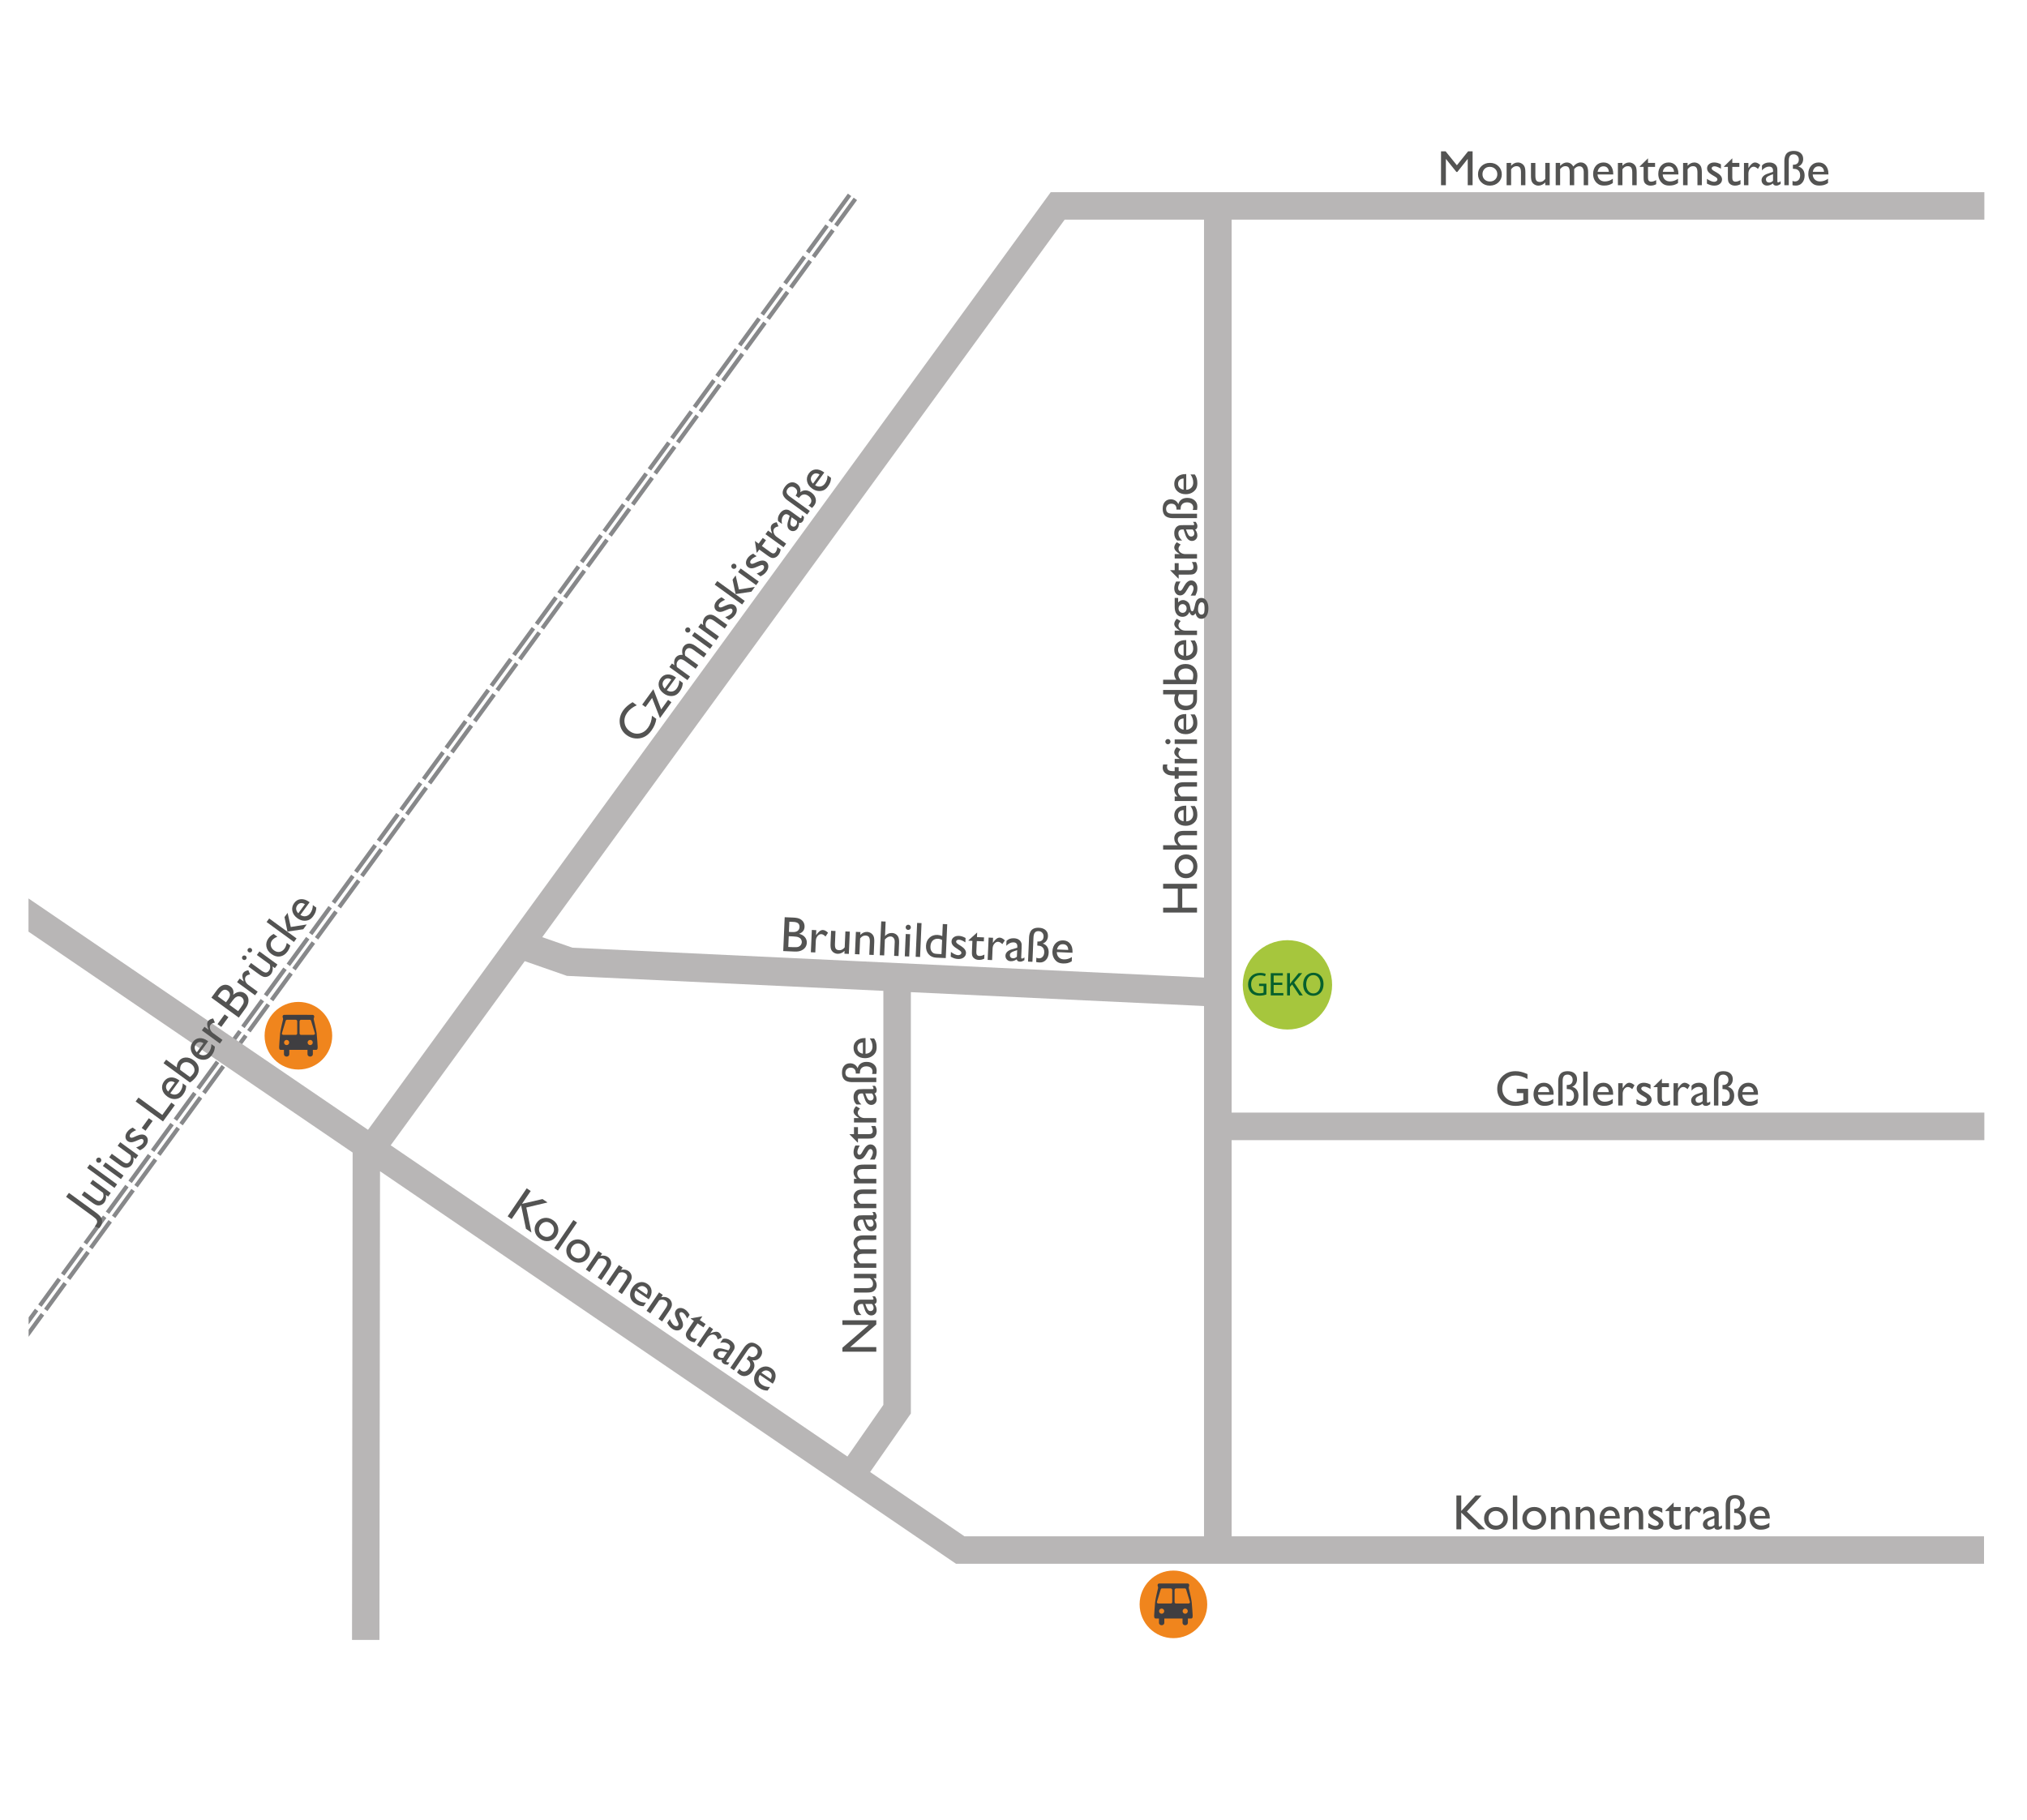 <?xml version="1.0" encoding="utf-8"?>
<!-- Generator: Adobe Illustrator 15.1.0, SVG Export Plug-In . SVG Version: 6.00 Build 0)  -->
<!DOCTYPE svg PUBLIC "-//W3C//DTD SVG 1.1//EN" "http://www.w3.org/Graphics/SVG/1.1/DTD/svg11.dtd">
<svg version="1.1" id="Layer_1" xmlns="http://www.w3.org/2000/svg" xmlns:xlink="http://www.w3.org/1999/xlink" x="0px" y="0px"
	 width="550px" height="494px" viewBox="0 0 550 494" enable-background="new 0 0 550 494" xml:space="preserve">
<g>
	
		<rect x="57.954" y="282.908" transform="matrix(-0.589 0.808 -0.808 -0.589 328.3 399.975)" fill="#87888A" width="8.959" height="1.138"/>
	
		<rect x="8.933" y="350.124" transform="matrix(-0.589 0.808 -0.808 -0.589 304.716 546.414)" fill="#87888A" width="8.958" height="1.137"/>
	
		<rect x="10.525" y="351.289" transform="matrix(-0.589 0.808 -0.808 -0.589 308.19 546.972)" fill="#87888A" width="8.957" height="1.137"/>
	
		<rect x="15.094" y="341.702" transform="matrix(-0.589 0.808 -0.808 -0.589 307.729 528.01)" fill="#87888A" width="8.958" height="1.139"/>
	
		<rect x="16.702" y="342.868" transform="matrix(-0.589 0.808 -0.808 -0.589 311.222 528.568)" fill="#87888A" width="8.96" height="1.136"/>
	
		<rect x="21.203" y="333.319" transform="matrix(-0.589 0.808 -0.808 -0.589 310.68 509.721)" fill="#87888A" width="8.959" height="1.137"/>
	<polygon fill="#87888A" points="30.36,331.771 25.086,339.009 24.167,338.339 29.443,331.095 	"/>
	<polygon fill="#87888A" points="34.895,322.202 29.618,329.439 28.699,328.771 33.973,321.53 	"/>
	
		<rect x="28.924" y="326.054" transform="matrix(-0.589 0.808 -0.808 -0.589 317.052 491.976)" fill="#87888A" width="8.957" height="1.14"/>
	
		<rect x="33.43" y="316.513" transform="matrix(-0.589 0.808 -0.808 -0.589 316.465 473.234)" fill="#87888A" width="8.956" height="1.137"/>
	
		<rect x="35.047" y="317.677" transform="matrix(-0.589 0.808 -0.808 -0.589 319.977 473.777)" fill="#87888A" width="8.959" height="1.137"/>
	<polygon fill="#87888A" points="47.145,305.389 41.87,312.626 40.951,311.956 46.227,304.719 	"/>
	
		<rect x="41.153" y="309.253" transform="matrix(-0.589 0.808 -0.808 -0.589 322.937 455.336)" fill="#87888A" width="8.958" height="1.138"/>
	
		<rect x="45.7" y="299.686" transform="matrix(-0.589 0.808 -0.808 -0.589 322.382 436.55)" fill="#87888A" width="8.957" height="1.138"/>
	<polygon fill="#87888A" points="54.866,298.145 49.59,305.383 48.671,304.712 53.945,297.473 	"/>
	
		<rect x="51.841" y="291.267" transform="matrix(-0.589 0.808 -0.808 -0.589 325.365 418.153)" fill="#87888A" width="8.958" height="1.14"/>
	
		<rect x="53.418" y="292.446" transform="matrix(-0.589 0.808 -0.808 -0.589 328.814 418.77)" fill="#87888A" width="8.957" height="1.14"/>
	
		<rect x="59.549" y="284.055" transform="matrix(-0.589 0.808 -0.808 -0.589 331.742 400.551)" fill="#87888A" width="8.956" height="1.139"/>
	<polygon fill="#87888A" points="71.648,271.762 66.374,279.004 65.455,278.33 70.729,271.09 	"/>
	
		<rect x="65.66" y="275.631" transform="matrix(-0.589 0.808 -0.808 -0.589 334.646 382.225)" fill="#87888A" width="8.956" height="1.138"/>
	
		<rect x="70.159" y="266.016" transform="matrix(-0.589 0.808 -0.808 -0.589 334.055 363.231)" fill="#87888A" width="8.957" height="1.138"/>
	
		<rect x="71.818" y="267.221" transform="matrix(-0.589 0.808 -0.808 -0.589 337.651 363.846)" fill="#87888A" width="8.959" height="1.138"/>
	
		<rect x="76.352" y="257.667" transform="matrix(-0.589 0.808 -0.808 -0.589 337.132 345.004)" fill="#87888A" width="8.958" height="1.136"/>
	<polygon fill="#87888A" points="85.495,256.113 80.219,263.352 79.3,262.68 84.577,255.444 	"/>
	
		<rect x="82.428" y="249.248" transform="matrix(-0.589 0.808 -0.808 -0.589 339.975 326.74)" fill="#87888A" width="8.956" height="1.138"/>
	
		<rect x="84.041" y="250.388" transform="matrix(-0.589 0.808 -0.808 -0.589 343.441 327.301)" fill="#87888A" width="8.955" height="1.134"/>
	
		<rect x="88.598" y="240.792" transform="matrix(-0.589 0.808 -0.808 -0.589 342.954 308.291)" fill="#87888A" width="8.956" height="1.139"/>
	
		<rect x="90.161" y="242.03" transform="matrix(-0.589 0.808 -0.808 -0.589 346.44 308.993)" fill="#87888A" width="8.959" height="1.137"/>
	
		<rect x="94.675" y="232.446" transform="matrix(-0.589 0.808 -0.808 -0.589 345.863 290.127)" fill="#87888A" width="8.957" height="1.138"/>
	
		<rect x="96.304" y="233.586" transform="matrix(-0.589 0.808 -0.808 -0.589 349.38 290.585)" fill="#87888A" width="8.957" height="1.138"/>
	
		<rect x="100.818" y="224.07" transform="matrix(-0.589 0.808 -0.808 -0.589 348.866 271.801)" fill="#87888A" width="8.958" height="1.138"/>
	
		<rect x="102.452" y="225.178" transform="matrix(-0.589 0.808 -0.808 -0.589 352.359 272.245)" fill="#87888A" width="8.962" height="1.137"/>
	
		<rect x="106.959" y="215.615" transform="matrix(-0.589 0.808 -0.808 -0.589 351.785 253.421)" fill="#87888A" width="8.957" height="1.138"/>
	
		<rect x="108.516" y="216.798" transform="matrix(-0.589 0.808 -0.808 -0.589 355.207 254.094)" fill="#87888A" width="8.956" height="1.139"/>
	
		<rect x="113.069" y="207.241" transform="matrix(-0.589 0.808 -0.808 -0.589 354.721 235.209)" fill="#87888A" width="8.956" height="1.137"/>
	
		<rect x="114.673" y="208.4" transform="matrix(-0.589 0.808 -0.808 -0.589 358.209 235.729)" fill="#87888A" width="8.957" height="1.137"/>
	
		<rect x="119.208" y="198.834" transform="matrix(-0.589 0.808 -0.808 -0.589 357.685 216.853)" fill="#87888A" width="8.956" height="1.139"/>
	
		<rect x="120.757" y="199.958" transform="matrix(-0.589 0.808 -0.808 -0.589 361.05 217.436)" fill="#87888A" width="8.957" height="1.138"/>
	
		<rect x="125.346" y="190.373" transform="matrix(-0.589 0.808 -0.808 -0.589 360.601 198.426)" fill="#87888A" width="8.959" height="1.139"/>
	
		<rect x="126.928" y="191.598" transform="matrix(-0.589 0.808 -0.808 -0.589 364.104 199.085)" fill="#87888A" width="8.957" height="1.138"/>
	
		<rect x="131.461" y="181.979" transform="matrix(-0.589 0.808 -0.808 -0.589 363.531 180.167)" fill="#87888A" width="8.958" height="1.137"/>
	
		<rect x="133.05" y="183.174" transform="matrix(-0.589 0.808 -0.808 -0.589 367.023 180.804)" fill="#87888A" width="8.959" height="1.138"/>
	
		<rect x="137.589" y="173.611" transform="matrix(-0.589 0.808 -0.808 -0.589 366.502 161.908)" fill="#87888A" width="8.957" height="1.138"/>
	
		<rect x="139.179" y="174.751" transform="matrix(-0.589 0.808 -0.808 -0.589 369.952 162.467)" fill="#87888A" width="8.957" height="1.137"/>
	
		<rect x="143.724" y="165.24" transform="matrix(-0.589 0.808 -0.808 -0.589 369.486 143.653)" fill="#87888A" width="8.958" height="1.139"/>
	
		<rect x="145.302" y="166.381" transform="matrix(-0.589 0.808 -0.808 -0.589 372.915 144.196)" fill="#87888A" width="8.957" height="1.138"/>
	
		<rect x="149.827" y="156.804" transform="matrix(-0.589 0.808 -0.808 -0.589 372.369 125.362)" fill="#87888A" width="8.957" height="1.138"/>
	
		<rect x="151.422" y="157.955" transform="matrix(-0.589 0.808 -0.808 -0.589 375.833 125.907)" fill="#87888A" width="8.956" height="1.136"/>
	
		<rect x="155.962" y="148.381" transform="matrix(-0.589 0.808 -0.808 -0.589 375.305 106.996)" fill="#87888A" width="8.957" height="1.138"/>
	
		<rect x="157.551" y="149.551" transform="matrix(-0.589 0.808 -0.808 -0.589 378.784 107.612)" fill="#87888A" width="8.957" height="1.137"/>
	
		<rect x="162.081" y="139.992" transform="matrix(-0.589 0.808 -0.808 -0.589 378.257 88.762)" fill="#87888A" width="8.957" height="1.137"/>
	
		<rect x="163.68" y="141.167" transform="matrix(-0.589 0.808 -0.808 -0.589 381.74 89.298)" fill="#87888A" width="8.957" height="1.138"/>
	
		<rect x="168.206" y="131.591" transform="matrix(-0.589 0.808 -0.808 -0.589 381.205 70.472)" fill="#87888A" width="8.957" height="1.138"/>
	
		<rect x="169.826" y="132.751" transform="matrix(-0.589 0.808 -0.808 -0.589 384.704 70.957)" fill="#87888A" width="8.959" height="1.138"/>
	
		<rect x="174.358" y="123.181" transform="matrix(-0.589 0.808 -0.808 -0.589 384.181 52.125)" fill="#87888A" width="8.956" height="1.137"/>
	
		<rect x="175.932" y="124.311" transform="matrix(-0.589 0.808 -0.808 -0.589 387.586 52.622)" fill="#87888A" width="8.957" height="1.138"/>
	
		<rect x="180.459" y="114.759" transform="matrix(-0.589 0.808 -0.808 -0.589 387.067 33.805)" fill="#87888A" width="8.956" height="1.137"/>
	
		<rect x="182.055" y="115.894" transform="matrix(-0.589 0.808 -0.808 -0.589 390.517 34.308)" fill="#87888A" width="8.958" height="1.138"/>
	
		<rect x="186.591" y="106.346" transform="matrix(-0.589 0.808 -0.808 -0.589 389.995 15.444)" fill="#87888A" width="8.957" height="1.138"/>
	
		<rect x="188.182" y="107.53" transform="matrix(-0.589 0.808 -0.808 -0.589 393.487 16.06)" fill="#87888A" width="8.956" height="1.137"/>
	
		<rect x="192.714" y="97.938" transform="matrix(-0.589 0.808 -0.808 -0.589 392.934 -2.854)" fill="#87888A" width="8.957" height="1.138"/>
	
		<rect x="194.309" y="99.124" transform="matrix(-0.589 0.808 -0.808 -0.589 396.437 -2.234)" fill="#87888A" width="8.956" height="1.136"/>
	
		<rect x="198.859" y="89.543" transform="matrix(-0.589 0.808 -0.808 -0.589 395.912 -21.166)" fill="#87888A" width="8.96" height="1.138"/>
	
		<rect x="200.436" y="90.693" transform="matrix(-0.589 0.808 -0.808 -0.589 399.348 -20.604)" fill="#87888A" width="8.956" height="1.136"/>
	
		<rect x="204.956" y="81.168" transform="matrix(-0.589 0.808 -0.808 -0.589 398.851 -39.366)" fill="#87888A" width="8.959" height="1.137"/>
	<polygon fill="#87888A" points="214.141,79.578 208.864,86.817 207.946,86.148 213.221,78.91 	"/>
	<polygon fill="#87888A" points="7.766,359.424 10.389,355.827 9.471,355.156 7.766,357.493 	"/>
	<polygon fill="#87888A" points="7.766,362.775 11.984,356.989 11.064,356.319 7.766,360.844 	"/>
	
		<rect x="211.141" y="72.745" transform="matrix(-0.589 0.808 -0.808 -0.589 401.873 -57.75)" fill="#87888A" width="8.959" height="1.137"/>
	
		<rect x="212.724" y="73.884" transform="matrix(-0.589 0.808 -0.808 -0.589 405.3 -57.226)" fill="#87888A" width="8.957" height="1.138"/>
	
		<rect x="217.277" y="64.308" transform="matrix(-0.589 0.808 -0.808 -0.589 404.812 -76.106)" fill="#87888A" width="8.96" height="1.138"/>
	
		<rect x="218.858" y="65.528" transform="matrix(-0.589 0.808 -0.808 -0.589 408.312 -75.442)" fill="#87888A" width="8.959" height="1.137"/>
	<polygon fill="#87888A" points="230.979,53.211 225.704,60.451 224.783,59.782 230.057,52.542 	"/>
	
		<rect x="225.004" y="57.097" transform="matrix(-0.589 0.808 -0.808 -0.589 411.214 -93.865)" fill="#87888A" width="8.957" height="1.139"/>
	<g id="Straßen">
		<path fill="#B8B6B6" d="M538.431,59.604v-7.444H285.096L99.857,306.601L7.727,243.806v9.016l87.955,59.953l-0.167,132.255h7.443
			l0.159-127.186l155.331,105.874l0.951,0.642h278.94v-7.446H334.183V309.409h204.243v-7.488H334.183V59.604H538.431z
			 M106.012,310.798l36.373-49.967l11.457,3.996l85.847,4.063v112.354l-9.756,14.02L106.012,310.798z M326.694,416.911h-65.002
			l-25.596-17.445l11.056-15.879V269.242l79.542,3.764V416.911L326.694,416.911z M326.694,265.284l-171.371-8.106l-8.194-2.856
			L288.884,59.605h37.811V265.284L326.694,265.284z"/>
	</g>
	<path fill="#A6C63D" d="M361.452,267.263c0,6.694-5.43,12.122-12.123,12.122c-6.692,0-12.122-5.427-12.122-12.122
		s5.427-12.123,12.122-12.123C356.022,255.144,361.452,260.569,361.452,267.263z"/>
	<g>
		<circle fill="#F0851D" cx="80.967" cy="281.068" r="9.174"/>
		<g>
			<g>
				<g>
					<g>
						<g>
							<g>
								<g>
									<defs>
										<rect id="SVGID_1_" x="75.743" y="275.4" width="10.446" height="11.336"/>
									</defs>
									<clipPath id="SVGID_2_">
										<use xlink:href="#SVGID_1_"  overflow="visible"/>
									</clipPath>
									<path clip-path="url(#SVGID_2_)" fill="#3F3E41" d="M85.026,280.836h-3.342c-0.241,0-0.398-0.154-0.398-0.414
										c0-0.195,0.001-3.026,0.002-3.261c0-0.237,0.187-0.422,0.418-0.422h2.335c0.268-0.002,0.328,0.121,0.416,0.422
										c0.061,0.205,0.913,3.008,0.988,3.259C85.521,280.668,85.259,280.836,85.026,280.836 M84.164,283.612
										c-0.389,0-0.703-0.313-0.703-0.702c0-0.39,0.315-0.701,0.703-0.701c0.387,0,0.702,0.312,0.702,0.701
										S84.551,283.612,84.164,283.612 M80.25,280.836h-3.343c-0.23,0-0.493-0.17-0.417-0.421
										c0.076-0.248,0.926-3.049,0.985-3.259c0.089-0.296,0.146-0.419,0.419-0.419h2.333c0.232,0,0.418,0.179,0.418,0.419
										c0,0.237,0.002,3.07,0.002,3.261C80.647,280.682,80.491,280.836,80.25,280.836 M77.771,283.612
										c-0.391,0-0.703-0.313-0.703-0.702c0-0.39,0.314-0.701,0.703-0.701c0.388,0,0.702,0.312,0.702,0.701
										C78.473,283.299,78.158,283.612,77.771,283.612 M86.19,284.037c0,0-0.153-2.623-0.264-3.6
										c-0.108-0.974-0.732-3.506-0.794-3.771c-0.062-0.265,0.129-0.569,0.129-0.773c0-0.296-0.186-0.488-0.427-0.488L81.07,275.4
										l0,0h-0.103h-0.103l0,0l-3.767,0.004c-0.241,0-0.426,0.19-0.426,0.488c0,0.202,0.192,0.506,0.13,0.772
										s-0.683,2.799-0.796,3.772c-0.109,0.977-0.263,3.6-0.263,3.6c0,0.412-0.012,0.869,0.419,0.869h0.884v1.184
										c0,0.357,0.327,0.643,0.727,0.643c0.401,0,0.726-0.291,0.726-0.643v-1.184h2.368h0.204h2.367v1.184
										c0,0.357,0.327,0.643,0.728,0.643c0.399,0,0.725-0.291,0.725-0.643v-1.184h0.884
										C86.202,284.908,86.19,284.447,86.19,284.037"/>
								</g>
							</g>
						</g>
					</g>
				</g>
			</g>
		</g>
	</g>
	<g>
		<circle fill="#F0851D" cx="318.393" cy="435.381" r="9.174"/>
		<g>
			<g>
				<g>
					<g>
						<g>
							<g>
								<g>
									<defs>
										<rect id="SVGID_3_" x="313.17" y="429.713" width="10.446" height="11.338"/>
									</defs>
									<clipPath id="SVGID_4_">
										<use xlink:href="#SVGID_3_"  overflow="visible"/>
									</clipPath>
									<path clip-path="url(#SVGID_4_)" fill="#3F3E41" d="M322.454,435.148h-3.345c-0.241,0.002-0.396-0.154-0.396-0.412
										c0-0.196,0.001-3.026,0.003-3.264c0-0.234,0.186-0.419,0.419-0.419h2.334c0.269,0,0.327,0.121,0.418,0.419
										c0.061,0.207,0.914,3.011,0.986,3.262C322.947,434.98,322.685,435.148,322.454,435.148 M321.589,437.926
										c-0.389,0-0.701-0.313-0.701-0.701c0-0.392,0.314-0.705,0.701-0.705c0.391,0,0.702,0.315,0.702,0.705
										C322.293,437.613,321.978,437.926,321.589,437.926 M317.676,435.148h-3.344c-0.231,0-0.491-0.168-0.419-0.419
										c0.076-0.248,0.927-3.05,0.988-3.261c0.087-0.296,0.143-0.417,0.416-0.417h2.336c0.229,0,0.415,0.179,0.415,0.417
										c0,0.239,0.004,3.071,0.004,3.264C318.075,434.994,317.918,435.15,317.676,435.148 M315.198,437.926
										c-0.39,0-0.701-0.313-0.701-0.701c0-0.392,0.314-0.705,0.701-0.705c0.388,0,0.702,0.315,0.702,0.705
										C315.899,437.613,315.584,437.926,315.198,437.926 M323.616,438.352c0,0-0.152-2.625-0.264-3.602
										c-0.11-0.973-0.734-3.506-0.796-3.772c-0.061-0.266,0.13-0.57,0.13-0.772c0-0.298-0.188-0.49-0.425-0.49h-3.766v-0.002
										h-0.104h-0.104v0.002h-3.764c-0.241,0-0.428,0.192-0.428,0.49c0,0.202,0.19,0.507,0.13,0.772
										c-0.061,0.267-0.683,2.8-0.795,3.772c-0.109,0.977-0.265,3.602-0.265,3.602c0,0.41-0.011,0.867,0.421,0.867h0.885v1.183
										c0,0.358,0.327,0.644,0.726,0.644c0.399,0,0.727-0.287,0.727-0.644v-1.183h2.369h0.202h2.368v1.183
										c0,0.358,0.326,0.644,0.725,0.644c0.401,0,0.729-0.287,0.729-0.644v-1.183h0.885
										C323.63,439.219,323.616,438.762,323.616,438.352"/>
								</g>
							</g>
						</g>
					</g>
				</g>
			</g>
		</g>
	</g>
	<g>
		<path fill="#05602D" d="M343.622,269.867c-0.35,0.139-1.047,0.331-1.866,0.331c-0.918,0-1.669-0.234-2.262-0.799
			c-0.521-0.504-0.845-1.311-0.845-2.256c0-1.803,1.249-3.125,3.277-3.125c0.703,0,1.259,0.152,1.518,0.277l-0.199,0.641
			c-0.324-0.152-0.729-0.264-1.339-0.264c-1.474,0-2.435,0.92-2.435,2.435c0,1.535,0.92,2.446,2.336,2.446
			c0.515,0,0.86-0.076,1.044-0.164v-1.805h-1.223v-0.63h1.993V269.867L343.622,269.867z"/>
		<path fill="#05602D" d="M347.938,267.298h-2.344v2.182h2.623v0.656H344.8v-6.055h3.28v0.656h-2.485v1.915h2.344V267.298
			L347.938,267.298z"/>
		<path fill="#05602D" d="M349.233,264.081h0.781V267h0.027c0.161-0.233,0.324-0.45,0.477-0.647l1.853-2.271h0.97l-2.192,2.571
			l2.36,3.483h-0.923l-1.982-2.977l-0.584,0.668v2.309h-0.782v-6.055H349.233L349.233,264.081z"/>
		<path fill="#05602D" d="M359.123,267.047c0,2.074-1.264,3.188-2.812,3.188c-1.606,0-2.722-1.248-2.722-3.078
			c0-1.919,1.186-3.181,2.802-3.181C358.054,263.976,359.123,265.241,359.123,267.047z M354.419,267.135
			c0,1.301,0.703,2.459,1.941,2.459c1.236,0,1.938-1.138,1.938-2.513c0-1.212-0.626-2.469-1.93-2.469
			S354.419,265.815,354.419,267.135z"/>
	</g>
	<g>
		<path fill="#535352" d="M315.598,241.157v-1.317h9.195v1.317h-4.003v5.166h4.003v1.316h-9.195v-1.316h3.976v-5.166H315.598z"/>
		<path fill="#535352" d="M318.725,235.081c0-0.922,0.296-1.688,0.892-2.298c0.594-0.609,1.342-0.914,2.24-0.914
			c0.875,0,1.599,0.308,2.175,0.928c0.578,0.618,0.867,1.397,0.867,2.338c0,0.907-0.294,1.667-0.879,2.277
			c-0.585,0.609-1.317,0.914-2.195,0.914c-0.887,0-1.624-0.307-2.215-0.925C319.02,236.785,318.725,236.011,318.725,235.081z
			 M319.804,235.146c0,0.575,0.188,1.046,0.565,1.415c0.378,0.369,0.857,0.553,1.441,0.553c0.579,0,1.052-0.188,1.419-0.564
			c0.365-0.378,0.549-0.862,0.549-1.455c0-0.589-0.185-1.07-0.556-1.446c-0.37-0.373-0.847-0.562-1.425-0.562
			c-0.575,0-1.051,0.196-1.429,0.587C319.992,234.062,319.804,234.555,319.804,235.146z"/>
		<path fill="#535352" d="M315.598,230.565v-1.198h3.936c-0.609-0.499-0.914-1.121-0.914-1.862c0-0.403,0.101-0.766,0.303-1.086
			c0.201-0.32,0.479-0.559,0.835-0.713c0.354-0.157,0.885-0.235,1.588-0.235h3.448v1.198h-3.746c-0.443,0-0.799,0.108-1.068,0.326
			c-0.271,0.217-0.405,0.503-0.405,0.859c0,0.263,0.067,0.51,0.204,0.742c0.137,0.233,0.362,0.49,0.677,0.771h4.339v1.198H315.598z"
			/>
		<path fill="#535352" d="M321.871,218.64v4.258c0.578-0.031,1.04-0.225,1.381-0.583c0.343-0.356,0.515-0.818,0.515-1.385
			c0-0.79-0.246-1.518-0.737-2.186h1.172c0.246,0.369,0.421,0.734,0.526,1.097s0.157,0.786,0.157,1.273
			c0,0.667-0.139,1.206-0.415,1.619c-0.277,0.412-0.647,0.743-1.115,0.99c-0.468,0.249-1.01,0.372-1.622,0.372
			c-0.923,0-1.671-0.261-2.248-0.783c-0.578-0.521-0.865-1.2-0.865-2.035c0-0.803,0.28-1.443,0.843-1.922
			c0.562-0.478,1.312-0.716,2.257-0.716H321.871z M321.152,222.87v-3.046c-0.479,0.031-0.847,0.172-1.106,0.427
			c-0.258,0.255-0.386,0.598-0.386,1.026c0,0.431,0.128,0.783,0.386,1.059C320.306,222.609,320.674,222.787,321.152,222.87z"/>
		<path fill="#535352" d="M318.736,216.144h0.771c-0.592-0.534-0.888-1.142-0.888-1.822c0-0.377,0.097-0.729,0.293-1.053
			c0.195-0.324,0.462-0.571,0.803-0.74c0.34-0.17,0.878-0.255,1.615-0.255h3.463v1.198h-3.448c-0.62,0-1.062,0.095-1.327,0.284
			c-0.267,0.188-0.397,0.504-0.397,0.947c0,0.566,0.282,1.046,0.848,1.44h4.325v1.225h-6.057V216.144z"/>
		<path fill="#535352" d="M318.736,210.465h-0.361c-0.975,0-1.7-0.208-2.178-0.622c-0.479-0.416-0.719-0.912-0.719-1.492
			c0-0.25,0.04-0.545,0.119-0.888h1.171c-0.069,0.193-0.105,0.377-0.105,0.553c0,0.469,0.126,0.795,0.377,0.977
			c0.249,0.183,0.694,0.274,1.335,0.274h0.361v-1.08h1.081v1.08h4.976v1.198h-4.976v0.868h-1.081V210.465z"/>
		<path fill="#535352" d="M318.736,205.95h1.389l-0.105-0.066c-0.935-0.579-1.4-1.158-1.4-1.738c0-0.452,0.229-0.924,0.684-1.416
			l1.055,0.632c-0.396,0.417-0.594,0.803-0.594,1.159c0,0.386,0.186,0.721,0.554,1.005c0.369,0.282,0.804,0.424,1.31,0.424h3.166
			v1.204h-6.057V205.95z"/>
		<path fill="#535352" d="M316.189,201.276c0-0.198,0.068-0.367,0.205-0.508c0.137-0.14,0.303-0.21,0.5-0.21
			c0.192,0,0.36,0.07,0.5,0.21c0.141,0.141,0.212,0.31,0.212,0.508c0,0.184-0.073,0.346-0.215,0.487
			c-0.144,0.14-0.309,0.21-0.497,0.21c-0.186,0-0.348-0.07-0.49-0.21C316.261,201.623,316.189,201.46,316.189,201.276z
			 M318.736,201.869v-1.198h6.057v1.198H318.736z"/>
		<path fill="#535352" d="M321.871,193.779v4.259c0.578-0.031,1.04-0.225,1.381-0.583c0.343-0.358,0.515-0.82,0.515-1.385
			c0-0.79-0.246-1.519-0.737-2.186h1.172c0.246,0.369,0.421,0.733,0.526,1.096c0.105,0.362,0.157,0.786,0.157,1.273
			c0,0.667-0.139,1.207-0.415,1.62c-0.277,0.413-0.647,0.742-1.115,0.991c-0.468,0.247-1.01,0.371-1.622,0.371
			c-0.923,0-1.671-0.262-2.248-0.784c-0.578-0.521-0.865-1.199-0.865-2.033c0-0.803,0.28-1.444,0.843-1.922
			c0.562-0.478,1.312-0.717,2.257-0.717H321.871z M321.152,198.012v-3.047c-0.479,0.031-0.847,0.173-1.106,0.428
			c-0.258,0.254-0.386,0.597-0.386,1.027c0,0.43,0.128,0.782,0.386,1.056C320.306,197.75,320.674,197.928,321.152,198.012z"/>
		<path fill="#535352" d="M315.598,188.441v-1.205h9.195v2.561c0,0.895-0.283,1.609-0.85,2.143
			c-0.566,0.532-1.325,0.799-2.277,0.799c-0.892,0-1.624-0.28-2.198-0.838c-0.575-0.561-0.862-1.274-0.862-2.143
			c0-0.404,0.085-0.842,0.256-1.316H315.598z M323.767,188.441h-3.839c-0.188,0.374-0.282,0.75-0.282,1.132
			c0,0.597,0.194,1.072,0.586,1.425c0.39,0.354,0.917,0.53,1.579,0.53c0.623,0,1.104-0.154,1.441-0.461
			c0.203-0.185,0.338-0.38,0.409-0.586c0.069-0.207,0.105-0.577,0.105-1.112V188.441z"/>
		<path fill="#535352" d="M315.598,185.664v-1.198h3.574c-0.378-0.518-0.566-1.071-0.566-1.659c0-0.768,0.291-1.396,0.869-1.882
			c0.58-0.487,1.322-0.731,2.229-0.731c0.976,0,1.751,0.291,2.327,0.873c0.578,0.581,0.867,1.359,0.867,2.333
			c0,0.39-0.043,0.802-0.126,1.234c-0.083,0.432-0.188,0.775-0.316,1.03H315.598z M320.317,184.466h3.277
			c0.123-0.408,0.184-0.827,0.184-1.257c0-0.531-0.188-0.964-0.565-1.299c-0.378-0.336-0.862-0.504-1.455-0.504
			c-0.601,0-1.091,0.157-1.466,0.47c-0.378,0.314-0.566,0.723-0.566,1.228C319.726,183.551,319.923,184.005,320.317,184.466z"/>
		<path fill="#535352" d="M321.871,173.711v4.258c0.578-0.031,1.04-0.225,1.381-0.583c0.343-0.357,0.515-0.819,0.515-1.385
			c0-0.79-0.246-1.519-0.737-2.186h1.172c0.246,0.369,0.421,0.734,0.526,1.096c0.105,0.363,0.157,0.787,0.157,1.274
			c0,0.667-0.139,1.207-0.415,1.619c-0.277,0.413-0.647,0.743-1.115,0.99c-0.468,0.249-1.01,0.373-1.622,0.373
			c-0.923,0-1.671-0.261-2.248-0.784c-0.578-0.522-0.865-1.2-0.865-2.034c0-0.803,0.28-1.444,0.843-1.922
			c0.562-0.479,1.312-0.717,2.257-0.717H321.871z M321.152,177.943v-3.047c-0.479,0.031-0.847,0.173-1.106,0.428
			c-0.258,0.254-0.386,0.597-0.386,1.027s0.128,0.782,0.386,1.057C320.306,177.681,320.674,177.86,321.152,177.943z"/>
		<path fill="#535352" d="M318.736,171.131h1.389l-0.105-0.065c-0.935-0.579-1.4-1.158-1.4-1.738c0-0.452,0.229-0.923,0.684-1.415
			l1.055,0.632c-0.396,0.417-0.594,0.803-0.594,1.158c0,0.386,0.186,0.721,0.554,1.004c0.369,0.282,0.804,0.424,1.31,0.424h3.166
			v1.205h-6.057V171.131z"/>
		<path fill="#535352" d="M320.83,167.386c-0.645,0-1.155-0.236-1.53-0.708c-0.376-0.472-0.563-1.116-0.563-1.932v-2.495h0.936
			v1.225c0.242-0.237,0.461-0.402,0.658-0.494c0.197-0.092,0.422-0.138,0.677-0.138c0.316,0,0.627,0.09,0.933,0.27
			c0.305,0.18,0.537,0.411,0.7,0.695c0.162,0.282,0.292,0.747,0.39,1.392c0.065,0.452,0.222,0.678,0.466,0.678
			c0.142,0,0.256-0.085,0.346-0.253c0.09-0.169,0.184-0.475,0.28-0.918c0.163-0.741,0.289-1.218,0.381-1.432
			c0.094-0.212,0.226-0.404,0.396-0.576c0.29-0.29,0.653-0.434,1.093-0.434c0.575,0,1.032,0.255,1.375,0.767
			c0.341,0.51,0.513,1.194,0.513,2.05c0,0.864-0.172,1.554-0.517,2.07c-0.344,0.515-0.805,0.773-1.385,0.773
			c-0.82,0-1.351-0.507-1.588-1.521c-0.258,0.404-0.514,0.605-0.769,0.605c-0.192,0-0.369-0.086-0.526-0.26
			c-0.157-0.172-0.275-0.407-0.35-0.701C322.351,166.941,321.713,167.386,320.83,167.386z M325.075,165.418
			c0,0.404,0.087,0.734,0.257,0.99c0.171,0.258,0.391,0.385,0.659,0.385c0.622,0,0.934-0.562,0.934-1.685
			c0-0.531-0.078-0.943-0.234-1.234c-0.155-0.293-0.375-0.438-0.661-0.438c-0.28,0-0.509,0.185-0.688,0.553
			C325.164,164.358,325.075,164.834,325.075,165.418z M319.777,165.135c0,0.325,0.109,0.601,0.329,0.83s0.483,0.342,0.789,0.342
			c0.312,0,0.57-0.112,0.774-0.335c0.204-0.224,0.307-0.507,0.307-0.849c0-0.338-0.105-0.62-0.313-0.847
			c-0.208-0.225-0.468-0.338-0.779-0.338c-0.316,0-0.58,0.114-0.791,0.342C319.883,164.508,319.777,164.793,319.777,165.135z"/>
		<path fill="#535352" d="M324.358,161.62h-1.29c0.237-0.338,0.428-0.684,0.575-1.036c0.147-0.354,0.22-0.651,0.22-0.892
			c0-0.25-0.061-0.465-0.184-0.645s-0.27-0.27-0.439-0.27c-0.177,0-0.322,0.058-0.438,0.175c-0.117,0.116-0.285,0.367-0.504,0.753
			c-0.431,0.773-0.798,1.279-1.103,1.517c-0.305,0.24-0.637,0.359-0.997,0.359c-0.464,0-0.845-0.18-1.14-0.543
			c-0.294-0.361-0.439-0.828-0.439-1.398c0-0.592,0.166-1.2,0.5-1.823h1.185c-0.43,0.711-0.644,1.292-0.644,1.744
			c0,0.232,0.048,0.42,0.146,0.563c0.099,0.142,0.23,0.213,0.392,0.213c0.14,0,0.275-0.064,0.403-0.194
			c0.126-0.129,0.28-0.356,0.461-0.681l0.242-0.429c0.571-1.009,1.201-1.514,1.896-1.514c0.495,0,0.902,0.195,1.221,0.583
			c0.317,0.389,0.478,0.888,0.478,1.498c0,0.36-0.039,0.68-0.115,0.961C324.705,160.841,324.564,161.195,324.358,161.62z"/>
		<path fill="#535352" d="M319.697,156.986l-2.211-2.25h1.25v-1.916h1.081v1.916h2.968c0.692,0,1.038-0.288,1.038-0.862
			c0-0.43-0.144-0.884-0.433-1.363h1.119c0.258,0.461,0.389,0.963,0.389,1.507c0,0.549-0.16,1.005-0.48,1.369
			c-0.098,0.114-0.206,0.208-0.326,0.283c-0.121,0.075-0.278,0.137-0.475,0.188c-0.195,0.05-0.565,0.075-1.114,0.075h-2.686v1.053
			H319.697z"/>
		<path fill="#535352" d="M318.736,150.365h1.389l-0.105-0.066c-0.935-0.579-1.4-1.158-1.4-1.737c0-0.452,0.229-0.924,0.684-1.416
			l1.055,0.632c-0.396,0.417-0.594,0.803-0.594,1.158c0,0.387,0.186,0.721,0.554,1.004c0.369,0.284,0.804,0.425,1.31,0.425h3.166
			v1.205h-6.057V150.365z"/>
		<path fill="#535352" d="M321.152,142.506h2.574c0.206,0,0.309-0.07,0.309-0.21c0-0.145-0.107-0.371-0.322-0.678h0.73
			c0.175,0.272,0.295,0.49,0.358,0.655c0.064,0.164,0.097,0.336,0.097,0.517c0,0.513-0.202,0.816-0.605,0.908
			c0.395,0.509,0.592,1.051,0.592,1.625c0,0.422-0.14,0.772-0.419,1.053c-0.278,0.281-0.628,0.421-1.049,0.421
			c-0.383,0-0.724-0.137-1.023-0.412c-0.302-0.273-0.538-0.663-0.715-1.167l-0.526-1.534h-0.322c-0.728,0-1.093,0.364-1.093,1.092
			c0,0.654,0.338,1.291,1.015,1.909h-1.311c-0.549-0.465-0.822-1.135-0.822-2.008c0-0.653,0.171-1.178,0.513-1.573
			c0.11-0.132,0.256-0.25,0.438-0.355c0.182-0.105,0.364-0.173,0.548-0.2C320.299,142.52,320.644,142.506,321.152,142.506z
			 M323.595,143.685h-1.797l0.31,0.803c0.161,0.408,0.326,0.697,0.49,0.866c0.165,0.168,0.369,0.253,0.615,0.253
			c0.251,0,0.453-0.081,0.61-0.24c0.16-0.161,0.237-0.368,0.237-0.623C324.061,144.362,323.907,144.009,323.595,143.685z"/>
		<path fill="#535352" d="M319.225,138.294v-0.178c0-0.452-0.122-0.803-0.368-1.053c-0.246-0.25-0.593-0.375-1.034-0.375
			c-0.413,0-0.751,0.131-1.018,0.391c-0.265,0.262-0.396,0.594-0.396,0.998c0,0.465,0.142,0.804,0.426,1.016
			c0.286,0.213,0.743,0.319,1.369,0.319h6.59v1.198h-6.575c-0.546,0-1.032-0.088-1.465-0.263c-0.434-0.176-0.754-0.457-0.961-0.846
			c-0.208-0.388-0.313-0.872-0.313-1.451c0-0.79,0.197-1.412,0.59-1.867c0.392-0.454,0.929-0.681,1.607-0.681
			c0.469,0,0.883,0.116,1.243,0.349c0.359,0.232,0.626,0.557,0.802,0.974c0.142-0.544,0.424-0.965,0.847-1.264
			c0.424-0.298,0.952-0.447,1.584-0.447c0.809,0,1.466,0.219,1.974,0.658c0.506,0.439,0.76,1.005,0.76,1.698
			c0,0.333-0.031,0.643-0.092,0.928h-1.172c0.097-0.219,0.146-0.439,0.146-0.658c0-0.43-0.154-0.773-0.461-1.031
			c-0.308-0.256-0.72-0.384-1.237-0.384c-0.347,0-0.649,0.064-0.906,0.194c-0.256,0.129-0.458,0.32-0.605,0.572
			c-0.147,0.253-0.227,0.653-0.239,1.202H319.225z"/>
		<path fill="#535352" d="M321.871,128.658v4.258c0.578-0.031,1.04-0.225,1.381-0.582c0.343-0.358,0.515-0.82,0.515-1.386
			c0-0.79-0.246-1.518-0.737-2.185h1.172c0.246,0.369,0.421,0.734,0.526,1.097c0.105,0.361,0.157,0.786,0.157,1.273
			c0,0.667-0.139,1.207-0.415,1.619c-0.277,0.413-0.647,0.742-1.115,0.991c-0.468,0.248-1.01,0.372-1.622,0.372
			c-0.923,0-1.671-0.262-2.248-0.784c-0.578-0.522-0.865-1.2-0.865-2.034c0-0.803,0.28-1.444,0.843-1.922
			c0.562-0.479,1.312-0.717,2.257-0.717H321.871z M321.152,132.89v-3.047c-0.479,0.031-0.847,0.173-1.106,0.428
			c-0.258,0.254-0.386,0.597-0.386,1.027s0.128,0.783,0.386,1.056C320.306,132.628,320.674,132.807,321.152,132.89z"/>
	</g>
	<g>
		<path fill="#535352" d="M228.578,359.543v-1.25h9.195v1.133l-7.082,6.147h7.082v1.236h-9.195v-1.066l7.142-6.2H228.578z"/>
		<path fill="#535352" d="M234.133,352.686h2.574c0.206,0,0.309-0.069,0.309-0.21c0-0.146-0.107-0.372-0.322-0.679h0.73
			c0.175,0.271,0.295,0.49,0.358,0.654c0.064,0.165,0.097,0.336,0.097,0.517c0,0.514-0.202,0.816-0.605,0.908
			c0.395,0.51,0.592,1.052,0.592,1.626c0,0.423-0.14,0.772-0.418,1.053c-0.28,0.282-0.629,0.423-1.051,0.423
			c-0.381,0-0.722-0.139-1.023-0.412c-0.3-0.273-0.538-0.663-0.714-1.169l-0.526-1.534h-0.322c-0.729,0-1.093,0.365-1.093,1.093
			c0,0.654,0.338,1.29,1.014,1.909h-1.311c-0.548-0.465-0.822-1.134-0.822-2.006c0-0.655,0.171-1.18,0.513-1.574
			c0.109-0.132,0.254-0.251,0.437-0.356c0.182-0.104,0.365-0.172,0.546-0.199C233.279,352.699,233.625,352.686,234.133,352.686z
			 M236.576,353.862h-1.797l0.31,0.804c0.162,0.408,0.325,0.696,0.49,0.865c0.164,0.168,0.37,0.253,0.616,0.253
			c0.25,0,0.453-0.079,0.611-0.239c0.158-0.16,0.237-0.366,0.237-0.621C237.042,354.541,236.887,354.188,236.576,353.862z"/>
		<path fill="#535352" d="M237.773,346.88h-0.771c0.276,0.254,0.492,0.545,0.645,0.872c0.153,0.326,0.231,0.653,0.231,0.977
			c0,0.383-0.097,0.734-0.287,1.057c-0.191,0.323-0.451,0.566-0.776,0.73c-0.328,0.164-0.871,0.248-1.629,0.248h-3.468v-1.198h3.455
			c0.637,0,1.081-0.092,1.333-0.273c0.253-0.183,0.379-0.501,0.379-0.958c0-0.571-0.278-1.055-0.835-1.454h-4.331v-1.198h6.055
			V346.88z"/>
		<path fill="#535352" d="M233.377,339.035h4.396v1.203h-3.37c-0.671,0-1.141,0.09-1.406,0.27c-0.266,0.181-0.398,0.494-0.398,0.942
			c0,0.249,0.057,0.479,0.171,0.688c0.114,0.208,0.315,0.446,0.605,0.715h4.396v1.198h-6.055v-1.198h0.796
			c-0.61-0.611-0.914-1.207-0.914-1.79c0-0.769,0.364-1.364,1.092-1.785c-0.737-0.641-1.105-1.31-1.105-2.007
			c0-0.589,0.215-1.071,0.645-1.453c0.43-0.379,1.085-0.567,1.967-0.567h3.574v1.196h-3.588c-0.504,0-0.891,0.104-1.158,0.312
			c-0.268,0.206-0.401,0.501-0.401,0.887C232.626,338.142,232.877,338.604,233.377,339.035z"/>
		<path fill="#535352" d="M234.133,329.8h2.574c0.206,0,0.309-0.071,0.309-0.212c0-0.144-0.107-0.368-0.322-0.677h0.73
			c0.175,0.272,0.295,0.49,0.358,0.654c0.064,0.165,0.097,0.338,0.097,0.518c0,0.513-0.202,0.815-0.605,0.907
			c0.395,0.51,0.592,1.052,0.592,1.626c0,0.421-0.14,0.772-0.418,1.053c-0.28,0.28-0.629,0.423-1.051,0.423
			c-0.381,0-0.722-0.139-1.023-0.412c-0.3-0.275-0.538-0.663-0.714-1.169l-0.526-1.532h-0.322c-0.729,0-1.093,0.363-1.093,1.093
			c0,0.652,0.338,1.29,1.014,1.908h-1.311c-0.548-0.465-0.822-1.135-0.822-2.009c0-0.652,0.171-1.178,0.513-1.572
			c0.109-0.132,0.254-0.249,0.437-0.354c0.182-0.105,0.365-0.174,0.546-0.203C233.279,329.813,233.625,329.8,234.133,329.8z
			 M236.576,330.979h-1.797l0.31,0.804c0.162,0.406,0.325,0.695,0.49,0.863c0.164,0.17,0.37,0.255,0.616,0.255
			c0.25,0,0.453-0.081,0.611-0.242c0.158-0.159,0.237-0.367,0.237-0.622C237.042,331.655,236.887,331.303,236.576,330.979z"/>
		<path fill="#535352" d="M231.718,326.653h0.77c-0.592-0.535-0.888-1.143-0.888-1.823c0-0.377,0.096-0.727,0.292-1.053
			c0.194-0.325,0.462-0.571,0.803-0.74c0.339-0.168,0.879-0.253,1.616-0.253h3.462v1.196h-3.449c-0.619,0-1.062,0.095-1.327,0.284
			c-0.266,0.188-0.398,0.505-0.398,0.948c0,0.566,0.282,1.046,0.849,1.44h4.325v1.225h-6.055V326.653z"/>
		<path fill="#535352" d="M231.718,319.913h0.77c-0.592-0.535-0.888-1.143-0.888-1.823c0-0.376,0.096-0.727,0.292-1.053
			c0.194-0.323,0.462-0.571,0.803-0.741c0.339-0.168,0.879-0.252,1.616-0.252h3.462v1.197h-3.449c-0.619,0-1.062,0.096-1.327,0.284
			c-0.266,0.188-0.398,0.504-0.398,0.947c0,0.566,0.282,1.046,0.849,1.44h4.325v1.225h-6.055V319.913z"/>
		<path fill="#535352" d="M237.339,314.669h-1.29c0.237-0.338,0.428-0.686,0.575-1.037c0.147-0.355,0.221-0.651,0.221-0.894
			c0-0.249-0.061-0.464-0.184-0.645c-0.123-0.18-0.269-0.27-0.44-0.27c-0.176,0-0.322,0.057-0.439,0.175
			c-0.116,0.116-0.284,0.367-0.503,0.753c-0.43,0.772-0.797,1.278-1.103,1.517c-0.304,0.241-0.636,0.36-0.997,0.36
			c-0.465,0-0.845-0.182-1.139-0.544c-0.294-0.361-0.44-0.829-0.44-1.398c0-0.593,0.167-1.2,0.5-1.823h1.185
			c-0.431,0.712-0.646,1.292-0.646,1.743c0,0.234,0.048,0.421,0.148,0.564c0.1,0.143,0.229,0.213,0.392,0.213
			c0.141,0,0.275-0.063,0.403-0.193c0.127-0.13,0.28-0.356,0.46-0.681l0.243-0.43c0.571-1.009,1.203-1.513,1.896-1.513
			c0.496,0,0.902,0.193,1.222,0.581c0.317,0.39,0.477,0.889,0.477,1.498c0,0.36-0.04,0.681-0.115,0.961
			C237.686,313.888,237.545,314.243,237.339,314.669z"/>
		<path fill="#535352" d="M232.679,310.034l-2.211-2.251h1.25v-1.915h1.079v1.915h2.968c0.693,0,1.04-0.287,1.04-0.862
			c0-0.43-0.145-0.883-0.434-1.362h1.119c0.259,0.462,0.389,0.962,0.389,1.508c0,0.547-0.161,1.004-0.481,1.367
			c-0.097,0.114-0.205,0.21-0.327,0.284c-0.12,0.074-0.278,0.137-0.474,0.188c-0.194,0.05-0.566,0.076-1.114,0.076h-2.686v1.053
			H232.679z"/>
		<path fill="#535352" d="M231.718,303.413h1.388l-0.105-0.065c-0.935-0.579-1.401-1.159-1.401-1.737
			c0-0.453,0.228-0.925,0.684-1.416l1.053,0.632c-0.395,0.416-0.592,0.802-0.592,1.158c0,0.387,0.185,0.721,0.553,1.003
			c0.369,0.284,0.805,0.426,1.309,0.426h3.167v1.203h-6.055V303.413z"/>
		<path fill="#535352" d="M234.133,295.554h2.574c0.206,0,0.309-0.068,0.309-0.211c0-0.144-0.107-0.37-0.322-0.677h0.73
			c0.175,0.271,0.295,0.49,0.358,0.654c0.064,0.165,0.097,0.336,0.097,0.516c0,0.515-0.202,0.817-0.605,0.909
			c0.395,0.509,0.592,1.051,0.592,1.626c0,0.421-0.14,0.772-0.418,1.053c-0.28,0.282-0.629,0.423-1.051,0.423
			c-0.381,0-0.722-0.139-1.023-0.414c-0.3-0.271-0.538-0.661-0.714-1.167l-0.526-1.534h-0.322c-0.729,0-1.093,0.365-1.093,1.093
			c0,0.654,0.338,1.29,1.014,1.909h-1.311c-0.548-0.466-0.822-1.134-0.822-2.006c0-0.655,0.171-1.18,0.513-1.574
			c0.109-0.132,0.254-0.251,0.437-0.356c0.182-0.104,0.365-0.172,0.546-0.199C233.279,295.568,233.625,295.554,234.133,295.554z
			 M236.576,296.731h-1.797l0.31,0.804c0.162,0.408,0.325,0.695,0.49,0.865c0.164,0.168,0.37,0.253,0.616,0.253
			c0.25,0,0.453-0.079,0.611-0.239c0.158-0.16,0.237-0.367,0.237-0.621C237.042,297.41,236.887,297.057,236.576,296.731z"/>
		<path fill="#535352" d="M232.206,291.342v-0.179c0-0.452-0.123-0.803-0.369-1.053c-0.245-0.251-0.591-0.374-1.034-0.374
			c-0.413,0-0.752,0.13-1.017,0.39c-0.266,0.262-0.397,0.594-0.397,0.997c0,0.466,0.141,0.806,0.427,1.017
			c0.285,0.215,0.742,0.32,1.369,0.32h6.589v1.198h-6.576c-0.544,0-1.033-0.087-1.464-0.263c-0.433-0.175-0.753-0.457-0.961-0.847
			c-0.209-0.389-0.313-0.871-0.313-1.451c0-0.79,0.196-1.411,0.59-1.866c0.392-0.454,0.927-0.681,1.607-0.681
			c0.47,0,0.883,0.116,1.244,0.348c0.36,0.234,0.626,0.558,0.801,0.975c0.141-0.543,0.423-0.966,0.847-1.264
			c0.424-0.298,0.952-0.446,1.583-0.446c0.808,0,1.466,0.218,1.974,0.657c0.506,0.438,0.76,1.005,0.76,1.699
			c0,0.332-0.031,0.642-0.092,0.928h-1.171c0.097-0.22,0.145-0.438,0.145-0.658c0-0.431-0.154-0.773-0.461-1.031
			c-0.307-0.257-0.72-0.385-1.237-0.385c-0.347,0-0.649,0.064-0.906,0.194c-0.257,0.13-0.459,0.32-0.605,0.572
			c-0.147,0.253-0.226,0.653-0.24,1.202H232.206z"/>
		<path fill="#535352" d="M234.852,281.706v4.258c0.579-0.031,1.04-0.225,1.382-0.582c0.342-0.358,0.514-0.818,0.514-1.385
			c0-0.789-0.246-1.519-0.737-2.185h1.172c0.245,0.366,0.421,0.732,0.526,1.094c0.105,0.362,0.158,0.788,0.158,1.274
			c0,0.667-0.139,1.207-0.416,1.619c-0.276,0.413-0.648,0.742-1.116,0.99c-0.467,0.247-1.008,0.372-1.622,0.372
			c-0.921,0-1.67-0.262-2.248-0.782c-0.576-0.523-0.864-1.202-0.864-2.035c0-0.803,0.281-1.443,0.842-1.922
			c0.562-0.479,1.313-0.717,2.257-0.717H234.852z M234.133,285.938v-3.047c-0.478,0.031-0.847,0.173-1.106,0.428
			s-0.388,0.596-0.388,1.026c0,0.43,0.129,0.783,0.388,1.057S233.655,285.854,234.133,285.938z"/>
	</g>
	<g>
		<path fill="#535352" d="M411.552,295.477h3.087v3.896c-1.13,0.491-2.254,0.737-3.369,0.737c-1.521,0-2.739-0.445-3.649-1.333
			c-0.911-0.889-1.366-1.984-1.366-3.288c0-1.373,0.473-2.516,1.416-3.428c0.942-0.914,2.125-1.37,3.548-1.37
			c0.518,0,1.008,0.056,1.474,0.168s1.053,0.317,1.764,0.615v1.343c-1.098-0.637-2.185-0.955-3.265-0.955
			c-1.005,0-1.852,0.343-2.54,1.028c-0.689,0.684-1.034,1.523-1.034,2.52c0,1.045,0.345,1.898,1.034,2.561
			c0.688,0.663,1.575,0.993,2.659,0.993c0.526,0,1.156-0.119,1.889-0.361l0.125-0.04v-1.915h-1.771V295.477z"/>
		<path fill="#535352" d="M421.558,297.081h-4.259c0.031,0.58,0.225,1.041,0.581,1.382c0.358,0.343,0.821,0.515,1.387,0.515
			c0.79,0,1.519-0.246,2.186-0.738v1.173c-0.369,0.245-0.734,0.42-1.096,0.526c-0.362,0.105-0.786,0.157-1.274,0.157
			c-0.667,0-1.207-0.139-1.619-0.414c-0.412-0.277-0.743-0.649-0.99-1.115c-0.248-0.469-0.372-1.009-0.372-1.624
			c0-0.921,0.261-1.671,0.784-2.247c0.521-0.576,1.199-0.865,2.032-0.865c0.804,0,1.444,0.28,1.922,0.843
			c0.479,0.561,0.719,1.314,0.719,2.258V297.081z M417.324,296.364h3.048c-0.03-0.479-0.174-0.847-0.428-1.106
			c-0.255-0.258-0.596-0.388-1.027-0.388c-0.429,0-0.782,0.13-1.056,0.388C417.588,295.518,417.409,295.885,417.324,296.364z"/>
		<path fill="#535352" d="M425.117,294.436h0.179c0.452,0,0.804-0.123,1.053-0.369c0.251-0.245,0.376-0.59,0.376-1.033
			c0-0.412-0.13-0.751-0.392-1.017c-0.262-0.265-0.594-0.397-0.997-0.397c-0.466,0-0.804,0.142-1.019,0.427
			c-0.211,0.286-0.318,0.741-0.318,1.37v6.588h-1.198v-6.576c0-0.543,0.088-1.031,0.264-1.465c0.176-0.431,0.458-0.751,0.846-0.961
			c0.389-0.207,0.871-0.312,1.451-0.312c0.79,0,1.413,0.196,1.866,0.589c0.454,0.392,0.681,0.928,0.681,1.606
			c0,0.47-0.116,0.884-0.348,1.243c-0.233,0.36-0.558,0.629-0.975,0.804c0.543,0.141,0.966,0.423,1.264,0.845
			c0.298,0.425,0.446,0.952,0.446,1.584c0,0.809-0.218,1.467-0.657,1.975c-0.438,0.507-1.005,0.76-1.697,0.76
			c-0.334,0-0.644-0.031-0.928-0.092v-1.172c0.218,0.097,0.438,0.146,0.658,0.146c0.429,0,0.773-0.154,1.028-0.461
			c0.258-0.309,0.386-0.721,0.386-1.238c0-0.346-0.065-0.647-0.193-0.905c-0.13-0.256-0.32-0.457-0.573-0.605
			c-0.251-0.146-0.653-0.226-1.202-0.239V294.436z"/>
		<path fill="#535352" d="M429.621,290.809h1.196v9.195h-1.196V290.809z"/>
		<path fill="#535352" d="M437.71,297.081h-4.26c0.031,0.58,0.226,1.041,0.582,1.382c0.358,0.343,0.821,0.515,1.387,0.515
			c0.79,0,1.519-0.246,2.186-0.738v1.173c-0.369,0.245-0.734,0.42-1.097,0.526c-0.361,0.105-0.785,0.157-1.273,0.157
			c-0.667,0-1.207-0.139-1.619-0.414c-0.412-0.277-0.743-0.649-0.99-1.115c-0.248-0.469-0.372-1.009-0.372-1.624
			c0-0.921,0.261-1.671,0.784-2.247c0.521-0.576,1.199-0.865,2.032-0.865c0.804,0,1.444,0.28,1.922,0.843
			c0.479,0.561,0.719,1.314,0.719,2.258V297.081z M433.477,296.364h3.047c-0.029-0.479-0.173-0.847-0.427-1.106
			c-0.255-0.258-0.596-0.388-1.027-0.388c-0.43,0-0.782,0.13-1.056,0.388C433.738,295.518,433.56,295.885,433.477,296.364z"/>
		<path fill="#535352" d="M440.29,293.949v1.389l0.065-0.105c0.578-0.936,1.158-1.402,1.736-1.402c0.452,0,0.925,0.229,1.417,0.684
			l-0.633,1.055c-0.417-0.396-0.803-0.593-1.158-0.593c-0.386,0-0.722,0.184-1.004,0.553c-0.284,0.368-0.424,0.805-0.424,1.309
			v3.167h-1.205v-6.055H440.29z"/>
		<path fill="#535352" d="M444.047,299.569v-1.29c0.339,0.237,0.684,0.428,1.037,0.576c0.354,0.146,0.651,0.221,0.892,0.221
			c0.251,0,0.466-0.062,0.646-0.186c0.181-0.121,0.271-0.269,0.271-0.439c0-0.177-0.059-0.322-0.175-0.438s-0.367-0.284-0.753-0.504
			c-0.772-0.43-1.278-0.798-1.519-1.101c-0.237-0.307-0.358-0.64-0.358-0.999c0-0.465,0.182-0.844,0.543-1.138
			c0.362-0.295,0.828-0.441,1.399-0.441c0.592,0,1.2,0.166,1.823,0.5v1.185c-0.712-0.43-1.294-0.645-1.745-0.645
			c-0.232,0-0.421,0.049-0.562,0.149c-0.144,0.099-0.215,0.229-0.215,0.391c0,0.141,0.064,0.273,0.194,0.402
			c0.128,0.128,0.354,0.28,0.681,0.46l0.428,0.244c1.009,0.57,1.515,1.202,1.515,1.895c0,0.495-0.194,0.903-0.583,1.221
			c-0.389,0.318-0.887,0.478-1.496,0.478c-0.36,0-0.681-0.038-0.961-0.116C444.826,299.917,444.473,299.775,444.047,299.569z"/>
		<path fill="#535352" d="M448.682,294.91l2.251-2.213v1.252h1.915v1.078h-1.915v2.968c0,0.694,0.287,1.041,0.862,1.041
			c0.43,0,0.885-0.146,1.362-0.435v1.118c-0.46,0.26-0.964,0.39-1.508,0.39c-0.549,0-1.004-0.161-1.368-0.481
			c-0.114-0.095-0.209-0.204-0.283-0.325c-0.075-0.121-0.137-0.279-0.188-0.473c-0.052-0.197-0.076-0.568-0.076-1.117v-2.686h-1.053
			V294.91z"/>
		<path fill="#535352" d="M455.303,293.949v1.389l0.065-0.105c0.58-0.936,1.158-1.402,1.738-1.402c0.452,0,0.923,0.229,1.415,0.684
			l-0.632,1.055c-0.418-0.396-0.804-0.593-1.158-0.593c-0.387,0-0.721,0.184-1.005,0.553c-0.282,0.368-0.424,0.805-0.424,1.309
			v3.167h-1.205v-6.055H455.303z"/>
		<path fill="#535352" d="M463.161,296.364v2.573c0,0.206,0.071,0.31,0.212,0.31c0.144,0,0.37-0.107,0.677-0.323v0.73
			c-0.272,0.177-0.49,0.296-0.654,0.36c-0.165,0.062-0.338,0.095-0.517,0.095c-0.514,0-0.816-0.202-0.908-0.605
			c-0.51,0.395-1.052,0.592-1.626,0.592c-0.421,0-0.772-0.139-1.053-0.417c-0.28-0.279-0.423-0.629-0.423-1.052
			c0-0.381,0.139-0.722,0.412-1.021c0.275-0.303,0.663-0.54,1.169-0.715l1.534-0.526v-0.323c0-0.728-0.365-1.093-1.093-1.093
			c-0.654,0-1.292,0.339-1.91,1.015v-1.311c0.466-0.547,1.135-0.822,2.009-0.822c0.652,0,1.178,0.171,1.572,0.514
			c0.132,0.109,0.251,0.255,0.354,0.437c0.105,0.184,0.174,0.365,0.203,0.547C463.147,295.509,463.161,295.855,463.161,296.364z
			 M461.984,298.806v-1.797l-0.804,0.31c-0.408,0.163-0.697,0.325-0.865,0.49c-0.17,0.164-0.253,0.37-0.253,0.616
			c0,0.249,0.079,0.454,0.238,0.611c0.161,0.157,0.369,0.237,0.624,0.237C461.306,299.273,461.658,299.117,461.984,298.806z"/>
		<path fill="#535352" d="M467.374,294.436h0.179c0.451,0,0.801-0.123,1.052-0.369c0.25-0.245,0.376-0.59,0.376-1.033
			c0-0.412-0.132-0.751-0.393-1.017c-0.26-0.265-0.593-0.397-0.997-0.397c-0.465,0-0.804,0.142-1.017,0.427
			c-0.213,0.286-0.318,0.741-0.318,1.37v6.588h-1.198v-6.576c0-0.543,0.088-1.031,0.263-1.465c0.175-0.431,0.457-0.751,0.845-0.961
			c0.39-0.207,0.873-0.312,1.453-0.312c0.789,0,1.411,0.196,1.864,0.589c0.456,0.392,0.683,0.928,0.683,1.606
			c0,0.47-0.116,0.884-0.35,1.243c-0.232,0.36-0.558,0.629-0.974,0.804c0.544,0.141,0.965,0.423,1.265,0.845
			c0.298,0.425,0.446,0.952,0.446,1.584c0,0.809-0.22,1.467-0.658,1.975c-0.438,0.507-1.004,0.76-1.698,0.76
			c-0.332,0-0.643-0.031-0.928-0.092v-1.172c0.22,0.097,0.439,0.146,0.657,0.146c0.432,0,0.774-0.154,1.03-0.461
			c0.259-0.309,0.387-0.721,0.387-1.238c0-0.346-0.066-0.647-0.194-0.905c-0.13-0.256-0.32-0.457-0.573-0.605
			c-0.253-0.146-0.652-0.226-1.201-0.239V294.436z"/>
		<path fill="#535352" d="M477.009,297.081h-4.257c0.031,0.58,0.225,1.041,0.581,1.382c0.358,0.343,0.821,0.515,1.386,0.515
			c0.791,0,1.519-0.246,2.187-0.738v1.173c-0.369,0.245-0.734,0.42-1.096,0.526c-0.364,0.105-0.788,0.157-1.274,0.157
			c-0.667,0-1.207-0.139-1.619-0.414c-0.412-0.277-0.742-0.649-0.99-1.115c-0.249-0.469-0.372-1.009-0.372-1.624
			c0-0.921,0.262-1.671,0.782-2.247c0.523-0.576,1.2-0.865,2.034-0.865c0.804,0,1.444,0.28,1.922,0.843
			c0.479,0.561,0.717,1.314,0.717,2.258V297.081z M472.777,296.364h3.048c-0.031-0.479-0.174-0.847-0.428-1.106
			c-0.255-0.258-0.598-0.388-1.027-0.388c-0.429,0-0.782,0.13-1.056,0.388C473.041,295.518,472.86,295.885,472.777,296.364z"/>
	</g>
	<g>
		<path fill="#535352" d="M398.342,41.072h1.229v9.195h-1.322v-7.155l-2.827,3.555h-0.243l-2.86-3.555v7.155h-1.315v-9.195h1.246
			l3.055,3.776L398.342,41.072z"/>
		<path fill="#535352" d="M404.283,44.198c0.923,0,1.688,0.297,2.298,0.892c0.609,0.594,0.914,1.341,0.914,2.241
			c0,0.874-0.308,1.598-0.928,2.175c-0.618,0.577-1.397,0.866-2.336,0.866c-0.909,0-1.667-0.293-2.276-0.879
			c-0.611-0.586-0.916-1.317-0.916-2.195c0-0.886,0.308-1.625,0.925-2.214C402.582,44.494,403.354,44.198,404.283,44.198z
			 M404.218,45.278c-0.575,0-1.046,0.189-1.415,0.566c-0.368,0.377-0.552,0.858-0.552,1.441c0,0.579,0.188,1.052,0.566,1.418
			c0.377,0.366,0.862,0.549,1.454,0.549c0.587,0,1.07-0.186,1.444-0.556c0.375-0.371,0.562-0.846,0.562-1.425
			c0-0.575-0.196-1.051-0.585-1.428C405.302,45.467,404.81,45.278,404.218,45.278z"/>
		<path fill="#535352" d="M410.023,44.212v0.77c0.534-0.593,1.143-0.889,1.823-0.889c0.377,0,0.729,0.098,1.054,0.293
			c0.324,0.195,0.571,0.463,0.739,0.803c0.17,0.34,0.255,0.879,0.255,1.616v3.462h-1.198v-3.449c0-0.619-0.095-1.061-0.284-1.326
			c-0.188-0.265-0.504-0.398-0.947-0.398c-0.565,0-1.047,0.283-1.441,0.849v4.324h-1.225v-6.055H410.023z"/>
		<path fill="#535352" d="M419.291,50.267v-0.77c-0.254,0.276-0.545,0.492-0.872,0.645c-0.327,0.154-0.653,0.231-0.977,0.231
			c-0.383,0-0.736-0.096-1.057-0.287c-0.323-0.191-0.566-0.45-0.732-0.776c-0.162-0.327-0.245-0.87-0.245-1.629v-3.468h1.197v3.455
			c0,0.637,0.092,1.081,0.272,1.333c0.184,0.252,0.502,0.378,0.959,0.378c0.569,0,1.055-0.278,1.454-0.836v-4.331h1.198v6.055
			H419.291z"/>
		<path fill="#535352" d="M427.137,45.871v4.396h-1.205v-3.37c0-0.671-0.089-1.14-0.269-1.405c-0.181-0.265-0.494-0.398-0.942-0.398
			c-0.249,0-0.479,0.057-0.688,0.171c-0.209,0.114-0.446,0.316-0.715,0.605v4.396h-1.198v-6.055h1.198v0.796
			c0.611-0.61,1.207-0.915,1.79-0.915c0.77,0,1.363,0.364,1.784,1.092c0.642-0.737,1.311-1.105,2.008-1.105
			c0.589,0,1.072,0.215,1.451,0.645c0.379,0.43,0.569,1.086,0.569,1.968v3.574h-1.198V46.68c0-0.504-0.102-0.891-0.31-1.158
			c-0.206-0.268-0.502-0.401-0.889-0.401C428.029,45.12,427.567,45.37,427.137,45.871z"/>
		<path fill="#535352" d="M437.728,47.345h-4.26c0.031,0.579,0.226,1.04,0.584,1.382c0.356,0.342,0.818,0.513,1.385,0.513
			c0.79,0,1.519-0.246,2.185-0.737v1.172c-0.368,0.246-0.733,0.421-1.096,0.526c-0.361,0.105-0.786,0.158-1.274,0.158
			c-0.666,0-1.206-0.138-1.618-0.415c-0.412-0.276-0.743-0.648-0.991-1.115c-0.247-0.468-0.372-1.008-0.372-1.623
			c0-0.921,0.262-1.67,0.784-2.248c0.521-0.577,1.2-0.866,2.033-0.866c0.804,0,1.444,0.281,1.922,0.842
			c0.479,0.562,0.719,1.314,0.719,2.258V47.345z M433.494,46.627h3.047c-0.029-0.478-0.173-0.847-0.428-1.105
			c-0.254-0.259-0.596-0.388-1.026-0.388c-0.43,0-0.781,0.129-1.057,0.388C433.757,45.78,433.579,46.149,433.494,46.627z"/>
		<path fill="#535352" d="M440.222,44.212v0.77c0.535-0.593,1.144-0.889,1.823-0.889c0.378,0,0.728,0.098,1.053,0.293
			c0.324,0.195,0.571,0.463,0.739,0.803c0.17,0.34,0.255,0.879,0.255,1.616v3.462h-1.198v-3.449c0-0.619-0.095-1.061-0.284-1.326
			c-0.187-0.265-0.504-0.398-0.946-0.398c-0.566,0-1.046,0.283-1.441,0.849v4.324h-1.226v-6.055H440.222z"/>
		<path fill="#535352" d="M444.914,45.173l2.251-2.211v1.25h1.915v1.08h-1.915v2.968c0,0.693,0.287,1.04,0.862,1.04
			c0.43,0,0.885-0.145,1.362-0.435v1.119c-0.46,0.259-0.962,0.389-1.508,0.389c-0.547,0-1.004-0.16-1.368-0.48
			c-0.114-0.097-0.209-0.205-0.283-0.326c-0.075-0.121-0.137-0.278-0.188-0.474c-0.05-0.195-0.076-0.567-0.076-1.116v-2.685h-1.053
			V45.173z"/>
		<path fill="#535352" d="M455.412,47.345h-4.258c0.031,0.579,0.225,1.04,0.582,1.382c0.358,0.342,0.82,0.513,1.385,0.513
			c0.791,0,1.519-0.246,2.187-0.737v1.172c-0.368,0.246-0.734,0.421-1.098,0.526c-0.36,0.105-0.786,0.158-1.272,0.158
			c-0.667,0-1.207-0.138-1.619-0.415c-0.412-0.276-0.742-0.648-0.99-1.115c-0.247-0.468-0.372-1.008-0.372-1.623
			c0-0.921,0.262-1.67,0.782-2.248c0.523-0.577,1.2-0.866,2.035-0.866c0.803,0,1.443,0.281,1.922,0.842
			c0.478,0.562,0.717,1.314,0.717,2.258V47.345z M451.18,46.627h3.048c-0.031-0.478-0.173-0.847-0.428-1.105
			s-0.598-0.388-1.026-0.388c-0.43,0-0.783,0.129-1.057,0.388C451.441,45.78,451.264,46.149,451.18,46.627z"/>
		<path fill="#535352" d="M457.906,44.212v0.77c0.535-0.593,1.144-0.889,1.823-0.889c0.378,0,0.729,0.098,1.053,0.293
			c0.326,0.195,0.571,0.463,0.741,0.803c0.168,0.34,0.253,0.879,0.253,1.616v3.462h-1.196v-3.449c0-0.619-0.096-1.061-0.284-1.326
			c-0.188-0.265-0.504-0.398-0.947-0.398c-0.565,0-1.047,0.283-1.442,0.849v4.324h-1.224v-6.055H457.906z"/>
		<path fill="#535352" d="M463.152,49.833v-1.291c0.338,0.237,0.685,0.429,1.036,0.576c0.354,0.146,0.65,0.22,0.894,0.22
			c0.249,0,0.464-0.062,0.644-0.184s0.271-0.27,0.271-0.441c0-0.176-0.058-0.322-0.175-0.438c-0.114-0.116-0.367-0.284-0.754-0.503
			c-0.771-0.43-1.277-0.797-1.517-1.103c-0.238-0.305-0.358-0.637-0.358-0.997c0-0.465,0.181-0.845,0.544-1.139
			c0.36-0.294,0.827-0.441,1.397-0.441c0.592,0,1.199,0.167,1.823,0.5v1.185c-0.71-0.43-1.292-0.645-1.744-0.645
			c-0.231,0-0.421,0.049-0.562,0.148c-0.142,0.099-0.215,0.229-0.215,0.392c0,0.141,0.064,0.275,0.194,0.402s0.356,0.28,0.681,0.46
			l0.429,0.244c1.01,0.571,1.514,1.202,1.514,1.895c0,0.496-0.194,0.903-0.582,1.221c-0.39,0.318-0.888,0.477-1.498,0.477
			c-0.359,0-0.68-0.039-0.96-0.116C463.932,50.18,463.579,50.039,463.152,49.833z"/>
		<path fill="#535352" d="M467.786,45.173l2.251-2.211v1.25h1.916v1.08h-1.916v2.968c0,0.693,0.287,1.04,0.862,1.04
			c0.431,0,0.885-0.145,1.362-0.435v1.119c-0.461,0.259-0.963,0.389-1.507,0.389c-0.549,0-1.006-0.16-1.369-0.48
			c-0.114-0.097-0.208-0.205-0.282-0.326c-0.076-0.121-0.137-0.278-0.188-0.474c-0.051-0.195-0.076-0.567-0.076-1.116v-2.685h-1.053
			V45.173z"/>
		<path fill="#535352" d="M474.408,44.212v1.389l0.066-0.105c0.578-0.935,1.158-1.402,1.736-1.402c0.452,0,0.925,0.228,1.415,0.685
			l-0.631,1.053c-0.417-0.395-0.803-0.592-1.16-0.592c-0.386,0-0.72,0.185-1.002,0.553c-0.284,0.369-0.425,0.805-0.425,1.31v3.166
			h-1.205v-6.055H474.408z"/>
		<path fill="#535352" d="M482.268,46.627v2.574c0,0.206,0.069,0.31,0.209,0.31c0.146,0,0.371-0.108,0.679-0.322v0.73
			c-0.271,0.176-0.489,0.295-0.656,0.359c-0.162,0.063-0.336,0.096-0.516,0.096c-0.513,0-0.815-0.202-0.909-0.605
			c-0.509,0.395-1.051,0.592-1.626,0.592c-0.42,0-0.771-0.14-1.052-0.418c-0.281-0.279-0.421-0.629-0.421-1.05
			c0-0.381,0.137-0.723,0.412-1.023c0.273-0.301,0.663-0.539,1.167-0.714l1.533-0.527v-0.322c0-0.729-0.363-1.093-1.092-1.093
			c-0.654,0-1.29,0.338-1.908,1.014v-1.31c0.464-0.548,1.134-0.823,2.007-0.823c0.654,0,1.179,0.171,1.573,0.513
			c0.132,0.11,0.25,0.256,0.355,0.438c0.105,0.183,0.173,0.365,0.201,0.546C482.254,45.772,482.268,46.118,482.268,46.627z
			 M481.088,49.069v-1.797l-0.803,0.309c-0.407,0.162-0.696,0.326-0.866,0.49c-0.168,0.165-0.253,0.37-0.253,0.616
			c0,0.25,0.08,0.454,0.241,0.612c0.159,0.158,0.367,0.237,0.621,0.237C480.411,49.536,480.765,49.381,481.088,49.069z"/>
		<path fill="#535352" d="M486.479,44.699h0.178c0.452,0,0.804-0.123,1.053-0.369c0.251-0.246,0.376-0.59,0.376-1.033
			c0-0.413-0.132-0.751-0.392-1.017c-0.261-0.265-0.594-0.398-0.997-0.398c-0.466,0-0.805,0.143-1.017,0.428
			c-0.215,0.285-0.32,0.741-0.32,1.369v6.588h-1.198v-6.575c0-0.544,0.089-1.032,0.264-1.465c0.177-0.432,0.457-0.752,0.847-0.961
			c0.388-0.208,0.872-0.312,1.451-0.312c0.789,0,1.411,0.196,1.866,0.589c0.453,0.392,0.681,0.928,0.681,1.607
			c0,0.469-0.116,0.884-0.349,1.244c-0.231,0.359-0.558,0.627-0.975,0.802c0.544,0.14,0.966,0.423,1.264,0.846
			c0.298,0.424,0.449,0.952,0.449,1.583c0,0.808-0.221,1.466-0.66,1.973c-0.438,0.507-1.004,0.761-1.696,0.761
			c-0.335,0-0.645-0.031-0.929-0.092v-1.171c0.219,0.097,0.438,0.145,0.658,0.145c0.43,0,0.772-0.154,1.03-0.46
			c0.256-0.308,0.385-0.72,0.385-1.238c0-0.347-0.064-0.648-0.194-0.905c-0.13-0.257-0.32-0.458-0.573-0.605
			s-0.652-0.227-1.201-0.24V44.699z"/>
		<path fill="#535352" d="M496.115,47.345h-4.26c0.031,0.579,0.226,1.04,0.584,1.382c0.358,0.342,0.819,0.513,1.385,0.513
			c0.79,0,1.519-0.246,2.186-0.737v1.172c-0.369,0.246-0.734,0.421-1.097,0.526c-0.361,0.105-0.785,0.158-1.272,0.158
			c-0.668,0-1.206-0.138-1.62-0.415c-0.412-0.276-0.741-0.648-0.99-1.115c-0.248-0.468-0.372-1.008-0.372-1.623
			c0-0.921,0.261-1.67,0.784-2.248c0.521-0.577,1.199-0.866,2.032-0.866c0.804,0,1.444,0.281,1.924,0.842
			c0.478,0.562,0.717,1.314,0.717,2.258V47.345z M491.884,46.627h3.047c-0.031-0.478-0.173-0.847-0.428-1.105
			c-0.254-0.259-0.597-0.388-1.028-0.388c-0.43,0-0.78,0.129-1.055,0.388S491.967,46.149,491.884,46.627z"/>
	</g>
	<g>
		<path fill="#535352" d="M176.904,194.238l1.173,0.849c-0.139,1.091-0.578,2.147-1.319,3.172c-0.602,0.833-1.279,1.418-2.032,1.755
			s-1.546,0.463-2.376,0.376c-0.831-0.086-1.587-0.376-2.271-0.869c-1.084-0.784-1.717-1.831-1.897-3.138
			c-0.181-1.309,0.14-2.531,0.96-3.665c0.565-0.781,1.399-1.503,2.499-2.165l1.147,0.83c-1.128,0.511-1.992,1.183-2.594,2.015
			c-0.617,0.853-0.86,1.756-0.729,2.71c0.131,0.953,0.603,1.723,1.413,2.309c0.818,0.591,1.691,0.799,2.618,0.625
			c0.927-0.173,1.703-0.692,2.329-1.557C176.476,196.582,176.836,195.5,176.904,194.238z"/>
		<path fill="#535352" d="M174.247,191.22l3.031-4.193l2.121,5.491l1.879-2.597l0.907,0.655l-3.11,4.299l-2.134-5.472l-1.788,2.473
			L174.247,191.22z"/>
		<path fill="#535352" d="M183.434,183.861l-2.496,3.451c0.488,0.313,0.975,0.426,1.461,0.337c0.487-0.088,0.896-0.363,1.229-0.821
			c0.462-0.64,0.69-1.374,0.683-2.203l0.949,0.687c-0.017,0.442-0.089,0.842-0.215,1.197c-0.127,0.355-0.333,0.729-0.619,1.125
			c-0.391,0.541-0.819,0.897-1.285,1.069c-0.465,0.172-0.96,0.223-1.485,0.148c-0.523-0.072-1.034-0.289-1.532-0.649
			c-0.746-0.541-1.201-1.19-1.363-1.952c-0.161-0.76,0.002-1.479,0.491-2.155c0.47-0.651,1.073-1.004,1.809-1.063
			c0.735-0.059,1.486,0.189,2.25,0.741L183.434,183.861z M180.373,186.87l1.786-2.47c-0.406-0.255-0.789-0.355-1.147-0.301
			c-0.358,0.055-0.664,0.256-0.916,0.605c-0.252,0.348-0.354,0.709-0.304,1.083C179.84,186.161,180.034,186.522,180.373,186.87z"/>
		<path fill="#535352" d="M185.907,177.925l3.562,2.577l-0.706,0.975l-2.731-1.975c-0.543-0.393-0.976-0.595-1.296-0.604
			c-0.32-0.01-0.611,0.167-0.875,0.529c-0.146,0.202-0.234,0.421-0.264,0.657c-0.03,0.236-0.005,0.547,0.072,0.935l3.563,2.577
			l-0.702,0.97l-4.907-3.548l0.702-0.971l0.646,0.467c-0.137-0.853-0.035-1.515,0.308-1.987c0.45-0.624,1.093-0.891,1.93-0.806
			c-0.222-0.951-0.128-1.709,0.281-2.273c0.344-0.477,0.802-0.743,1.373-0.799c0.57-0.055,1.213,0.175,1.928,0.692l2.896,2.094
			l-0.702,0.971l-2.906-2.102c-0.409-0.295-0.783-0.438-1.12-0.428c-0.338,0.011-0.62,0.172-0.847,0.485
			C185.822,176.761,185.754,177.283,185.907,177.925z"/>
		<path fill="#535352" d="M186.043,170.559c0.116-0.16,0.27-0.257,0.462-0.292s0.369,0.007,0.528,0.122
			c0.157,0.114,0.251,0.268,0.282,0.464c0.032,0.197-0.01,0.375-0.126,0.535c-0.108,0.149-0.261,0.239-0.459,0.269
			c-0.197,0.03-0.373-0.01-0.525-0.12c-0.149-0.108-0.241-0.261-0.274-0.458S185.936,170.708,186.043,170.559z M187.761,172.531
			l0.702-0.97l4.906,3.548l-0.701,0.971L187.761,172.531z"/>
		<path fill="#535352" d="M190.179,169.188l0.624,0.451c-0.167-0.781-0.05-1.447,0.348-1.998c0.221-0.306,0.506-0.534,0.854-0.681
			c0.349-0.15,0.709-0.193,1.085-0.13c0.374,0.062,0.861,0.31,1.458,0.741l2.805,2.029l-0.702,0.97l-2.794-2.021
			c-0.501-0.362-0.916-0.546-1.241-0.548c-0.326-0.003-0.618,0.176-0.878,0.535c-0.332,0.459-0.383,1.013-0.156,1.666l3.504,2.534
			l-0.718,0.993l-4.907-3.549L190.179,169.188z"/>
		<path fill="#535352" d="M197.808,168.231l-1.046-0.756c0.391-0.136,0.749-0.303,1.074-0.503c0.327-0.199,0.561-0.397,0.702-0.593
			c0.146-0.202,0.223-0.413,0.229-0.631c0.005-0.217-0.061-0.376-0.199-0.477c-0.143-0.103-0.294-0.141-0.458-0.115
			c-0.162,0.027-0.445,0.132-0.849,0.315c-0.801,0.374-1.395,0.569-1.783,0.583c-0.386,0.016-0.726-0.082-1.018-0.292
			c-0.377-0.273-0.578-0.642-0.604-1.108c-0.027-0.465,0.127-0.93,0.462-1.392c0.347-0.48,0.838-0.874,1.474-1.184l0.959,0.694
			c-0.765,0.325-1.279,0.669-1.544,1.036c-0.137,0.188-0.207,0.369-0.21,0.543c-0.003,0.173,0.061,0.307,0.192,0.403
			c0.114,0.083,0.261,0.109,0.44,0.079c0.179-0.03,0.436-0.124,0.772-0.282l0.448-0.205c1.053-0.483,1.862-0.522,2.423-0.116
			c0.402,0.29,0.618,0.686,0.648,1.187c0.03,0.501-0.133,0.999-0.491,1.493c-0.21,0.292-0.43,0.528-0.656,0.711
			C198.545,167.803,198.224,168.007,197.808,168.231z"/>
		<path fill="#535352" d="M193.921,158.654l0.702-0.971l7.45,5.388l-0.701,0.971L193.921,158.654z M198.775,157.3l0.834-1.153
			l0.885,3.83l4.33-0.708l-0.942,1.302l-4.281,0.646L198.775,157.3z"/>
		<path fill="#535352" d="M198.548,153.268c0.116-0.16,0.27-0.257,0.462-0.291c0.192-0.035,0.369,0.006,0.529,0.123
			c0.156,0.113,0.25,0.267,0.282,0.463s-0.011,0.374-0.126,0.535c-0.108,0.149-0.261,0.238-0.458,0.269
			c-0.198,0.03-0.374-0.01-0.526-0.121c-0.15-0.107-0.24-0.261-0.274-0.458C198.402,153.59,198.439,153.417,198.548,153.268z
			 M200.265,155.24l0.702-0.97l4.907,3.548l-0.703,0.971L200.265,155.24z"/>
		<path fill="#535352" d="M206.363,156.401l-1.045-0.756c0.39-0.135,0.748-0.303,1.073-0.502c0.327-0.201,0.56-0.399,0.701-0.594
			c0.148-0.203,0.224-0.413,0.229-0.631c0.006-0.217-0.06-0.376-0.199-0.477c-0.143-0.103-0.294-0.142-0.457-0.115
			c-0.162,0.026-0.446,0.131-0.85,0.316c-0.801,0.374-1.395,0.568-1.782,0.583c-0.387,0.015-0.727-0.083-1.018-0.294
			c-0.377-0.272-0.578-0.642-0.604-1.107c-0.026-0.465,0.128-0.929,0.462-1.392c0.347-0.479,0.839-0.874,1.474-1.184l0.96,0.694
			c-0.766,0.324-1.281,0.669-1.545,1.036c-0.137,0.188-0.206,0.369-0.209,0.542c-0.003,0.174,0.061,0.308,0.192,0.403
			c0.114,0.083,0.261,0.109,0.44,0.08c0.178-0.031,0.436-0.125,0.772-0.283l0.448-0.205c1.054-0.483,1.861-0.522,2.423-0.116
			c0.402,0.29,0.617,0.686,0.648,1.187c0.03,0.501-0.134,0.999-0.492,1.492c-0.21,0.292-0.43,0.529-0.656,0.712
			C207.101,155.973,206.778,156.177,206.363,156.401z"/>
		<path fill="#535352" d="M205.302,149.916l-0.474-3.12l1.013,0.733l1.124-1.551l0.874,0.632l-1.122,1.551l2.406,1.74
			c0.561,0.406,1.011,0.376,1.347-0.09c0.252-0.348,0.4-0.801,0.446-1.358l0.907,0.656c-0.061,0.525-0.25,1.008-0.569,1.449
			c-0.322,0.444-0.719,0.72-1.192,0.827c-0.145,0.037-0.288,0.05-0.43,0.04c-0.141-0.01-0.305-0.053-0.494-0.127
			c-0.187-0.073-0.504-0.271-0.948-0.591l-2.176-1.574l-0.617,0.854L205.302,149.916z"/>
		<path fill="#535352" d="M208.403,143.987l1.125,0.812l-0.046-0.114c-0.417-1.017-0.457-1.76-0.118-2.229
			c0.265-0.366,0.727-0.615,1.384-0.745l0.483,1.129c-0.564,0.106-0.951,0.303-1.159,0.591c-0.226,0.313-0.273,0.692-0.14,1.137
			s0.403,0.816,0.812,1.112l2.565,1.855l-0.705,0.976l-4.907-3.549L208.403,143.987z"/>
		<path fill="#535352" d="M214.965,139.034l2.085,1.508c0.167,0.121,0.292,0.125,0.375,0.011c0.084-0.117,0.13-0.363,0.136-0.739
			l0.591,0.429c-0.017,0.323-0.047,0.571-0.093,0.74c-0.044,0.171-0.12,0.33-0.226,0.475c-0.3,0.417-0.642,0.543-1.022,0.381
			c0.021,0.644-0.136,1.199-0.473,1.665c-0.247,0.341-0.565,0.544-0.955,0.609c-0.391,0.063-0.757-0.027-1.098-0.274
			c-0.31-0.224-0.505-0.534-0.589-0.934c-0.082-0.396-0.046-0.853,0.107-1.365l0.471-1.55l-0.261-0.189
			c-0.589-0.427-1.099-0.345-1.525,0.245c-0.384,0.53-0.483,1.243-0.297,2.141l-1.062-0.768c-0.172-0.698-0.002-1.401,0.509-2.109
			c0.384-0.53,0.829-0.854,1.339-0.973c0.166-0.043,0.353-0.054,0.562-0.032c0.209,0.021,0.396,0.074,0.56,0.157
			C214.265,138.545,214.553,138.736,214.965,139.034z M216.253,141.42l-1.456-1.053l-0.22,0.832
			c-0.107,0.426-0.145,0.756-0.109,0.989c0.033,0.233,0.15,0.421,0.35,0.565c0.202,0.147,0.415,0.201,0.636,0.165
			c0.222-0.038,0.408-0.16,0.558-0.366C216.235,142.243,216.316,141.866,216.253,141.42z"/>
		<path fill="#535352" d="M215.871,134.491l0.104-0.145c0.265-0.366,0.371-0.722,0.318-1.069c-0.052-0.347-0.258-0.649-0.618-0.91
			c-0.334-0.242-0.685-0.334-1.053-0.279c-0.368,0.056-0.67,0.248-0.907,0.575c-0.272,0.377-0.356,0.735-0.25,1.075
			c0.106,0.34,0.415,0.694,0.922,1.062l5.339,3.861l-0.702,0.97l-5.328-3.853c-0.441-0.319-0.785-0.676-1.032-1.071
			c-0.248-0.396-0.341-0.812-0.283-1.249c0.058-0.437,0.257-0.89,0.597-1.359c0.463-0.64,0.986-1.029,1.571-1.167
			c0.584-0.138,1.151-0.008,1.702,0.39c0.38,0.274,0.648,0.612,0.804,1.012c0.155,0.399,0.181,0.818,0.079,1.259
			c0.433-0.359,0.908-0.534,1.427-0.528c0.518,0.007,1.033,0.195,1.546,0.565c0.654,0.474,1.059,1.038,1.213,1.69
			c0.153,0.652,0.027,1.259-0.38,1.821c-0.195,0.27-0.401,0.503-0.618,0.698l-0.949-0.687c0.207-0.122,0.375-0.271,0.503-0.449
			c0.252-0.349,0.329-0.717,0.23-1.104c-0.098-0.388-0.356-0.734-0.776-1.038c-0.281-0.203-0.564-0.327-0.847-0.373
			c-0.285-0.046-0.56-0.009-0.827,0.109c-0.267,0.118-0.566,0.396-0.898,0.832L215.871,134.491z"/>
		<path fill="#535352" d="M223.662,128.232l-2.495,3.451c0.487,0.315,0.975,0.428,1.461,0.338s0.896-0.364,1.228-0.822
			c0.463-0.641,0.69-1.375,0.683-2.203l0.95,0.687c-0.017,0.443-0.089,0.841-0.215,1.196c-0.127,0.355-0.333,0.73-0.619,1.125
			c-0.391,0.541-0.819,0.897-1.285,1.069s-0.96,0.223-1.484,0.149c-0.523-0.072-1.035-0.289-1.533-0.649
			c-0.747-0.54-1.201-1.19-1.363-1.953c-0.161-0.76,0.002-1.479,0.491-2.155c0.471-0.65,1.074-1.004,1.81-1.063
			c0.735-0.059,1.484,0.189,2.249,0.742L223.662,128.232z M220.601,131.242l1.786-2.47c-0.405-0.255-0.788-0.356-1.146-0.301
			c-0.36,0.054-0.665,0.255-0.917,0.604c-0.252,0.349-0.354,0.71-0.304,1.084C220.068,130.533,220.261,130.894,220.601,131.242z"/>
	</g>
	<g>
		<path fill="#535352" d="M400.362,405.827h1.646l-3.989,4.363l4.969,4.832h-1.797l-4.699-4.542v4.542h-1.315v-9.195h1.315v4.205
			L400.362,405.827z"/>
		<path fill="#535352" d="M405.925,408.954c0.921,0,1.687,0.298,2.296,0.892c0.611,0.596,0.916,1.342,0.916,2.24
			c0,0.874-0.31,1.598-0.928,2.177c-0.618,0.576-1.397,0.865-2.338,0.865c-0.907,0-1.667-0.294-2.276-0.88
			c-0.609-0.585-0.914-1.317-0.914-2.195c0-0.886,0.308-1.624,0.924-2.214C404.221,409.248,404.993,408.954,405.925,408.954z
			 M405.859,410.032c-0.575,0-1.048,0.189-1.417,0.566c-0.366,0.378-0.552,0.858-0.552,1.442c0,0.578,0.188,1.051,0.566,1.418
			c0.377,0.365,0.862,0.549,1.454,0.549c0.589,0,1.07-0.186,1.444-0.556c0.375-0.371,0.564-0.845,0.564-1.425
			c0-0.575-0.196-1.051-0.588-1.429C406.943,410.222,406.451,410.032,405.859,410.032z"/>
		<path fill="#535352" d="M410.492,405.827h1.198v9.195h-1.198V405.827z"/>
		<path fill="#535352" d="M416.316,408.954c0.923,0,1.688,0.298,2.298,0.892c0.609,0.596,0.914,1.342,0.914,2.24
			c0,0.874-0.308,1.598-0.928,2.177c-0.618,0.576-1.397,0.865-2.336,0.865c-0.909,0-1.667-0.294-2.276-0.88
			c-0.611-0.585-0.916-1.317-0.916-2.195c0-0.886,0.308-1.624,0.926-2.214C414.613,409.248,415.387,408.954,416.316,408.954z
			 M416.251,410.032c-0.575,0-1.046,0.189-1.415,0.566c-0.368,0.378-0.552,0.858-0.552,1.442c0,0.578,0.188,1.051,0.566,1.418
			c0.377,0.365,0.862,0.549,1.454,0.549c0.587,0,1.068-0.186,1.444-0.556c0.375-0.371,0.562-0.845,0.562-1.425
			c0-0.575-0.196-1.051-0.585-1.429C417.335,410.222,416.843,410.032,416.251,410.032z"/>
		<path fill="#535352" d="M422.057,408.966v0.771c0.535-0.592,1.143-0.888,1.823-0.888c0.377,0,0.729,0.097,1.053,0.292
			c0.325,0.196,0.571,0.463,0.74,0.804c0.17,0.339,0.255,0.878,0.255,1.615v3.463h-1.198v-3.449c0-0.62-0.095-1.062-0.284-1.326
			c-0.188-0.267-0.504-0.398-0.946-0.398c-0.566,0-1.048,0.282-1.442,0.849v4.325h-1.225v-6.057H422.057z"/>
		<path fill="#535352" d="M428.797,408.966v0.771c0.535-0.592,1.143-0.888,1.823-0.888c0.377,0,0.729,0.097,1.053,0.292
			c0.325,0.196,0.571,0.463,0.74,0.804c0.168,0.339,0.253,0.878,0.253,1.615v3.463h-1.198v-3.449c0-0.62-0.093-1.062-0.282-1.326
			c-0.188-0.267-0.505-0.398-0.946-0.398c-0.566,0-1.048,0.282-1.442,0.849v4.325h-1.225v-6.057H428.797z"/>
		<path fill="#535352" d="M439.498,412.1h-4.257c0.029,0.578,0.223,1.041,0.581,1.382c0.357,0.343,0.819,0.515,1.386,0.515
			c0.789,0,1.519-0.246,2.185-0.738v1.173c-0.367,0.245-0.734,0.42-1.094,0.526c-0.364,0.105-0.788,0.157-1.274,0.157
			c-0.667,0-1.207-0.139-1.619-0.414c-0.414-0.276-0.742-0.649-0.99-1.116c-0.249-0.468-0.372-1.008-0.372-1.623
			c0-0.921,0.262-1.671,0.782-2.247c0.523-0.576,1.2-0.865,2.034-0.865c0.804,0,1.444,0.28,1.922,0.843
			c0.479,0.561,0.717,1.314,0.717,2.256V412.1z M435.267,411.383h3.048c-0.031-0.479-0.174-0.849-0.428-1.106
			c-0.255-0.26-0.598-0.388-1.027-0.388c-0.431,0-0.782,0.128-1.058,0.388C435.528,410.534,435.35,410.903,435.267,411.383z"/>
		<path fill="#535352" d="M441.993,408.966v0.771c0.535-0.592,1.143-0.888,1.823-0.888c0.378,0,0.729,0.097,1.053,0.292
			c0.325,0.196,0.573,0.463,0.741,0.804c0.17,0.339,0.253,0.878,0.253,1.615v3.463h-1.198v-3.449c0-0.62-0.094-1.062-0.282-1.326
			c-0.188-0.267-0.506-0.398-0.947-0.398c-0.566,0-1.048,0.282-1.442,0.849v4.325h-1.224v-6.057H441.993z"/>
		<path fill="#535352" d="M447.239,414.588v-1.29c0.338,0.237,0.683,0.43,1.037,0.575c0.352,0.148,0.649,0.222,0.892,0.222
			c0.25,0,0.464-0.062,0.645-0.186c0.18-0.123,0.27-0.271,0.27-0.439c0-0.177-0.059-0.322-0.173-0.438
			c-0.117-0.116-0.368-0.284-0.755-0.504c-0.772-0.43-1.277-0.796-1.517-1.103c-0.239-0.305-0.358-0.638-0.358-0.997
			c0-0.465,0.18-0.846,0.542-1.138c0.363-0.295,0.829-0.441,1.399-0.441c0.592,0,1.199,0.166,1.822,0.5v1.185
			c-0.711-0.43-1.291-0.645-1.743-0.645c-0.233,0-0.421,0.049-0.562,0.147c-0.144,0.099-0.215,0.23-0.215,0.393
			c0,0.141,0.065,0.275,0.194,0.402c0.128,0.128,0.356,0.28,0.68,0.46l0.428,0.242c1.01,0.572,1.516,1.204,1.516,1.896
			c0,0.497-0.194,0.902-0.584,1.221c-0.386,0.318-0.887,0.478-1.496,0.478c-0.359,0-0.68-0.04-0.961-0.116
			C448.019,414.936,447.665,414.794,447.239,414.588z"/>
		<path fill="#535352" d="M451.873,409.927l2.25-2.211v1.25h1.915v1.08h-1.915v2.968c0,0.694,0.288,1.041,0.862,1.041
			c0.432,0,0.885-0.146,1.363-0.435v1.118c-0.461,0.26-0.963,0.39-1.507,0.39c-0.549,0-1.006-0.161-1.369-0.481
			c-0.114-0.097-0.21-0.204-0.284-0.325s-0.137-0.279-0.187-0.475c-0.051-0.193-0.076-0.566-0.076-1.115v-2.686h-1.053V409.927z"/>
		<path fill="#535352" d="M458.493,408.966v1.391l0.066-0.105c0.58-0.936,1.158-1.402,1.738-1.402c0.452,0,0.923,0.229,1.414,0.684
			l-0.632,1.055c-0.415-0.396-0.802-0.595-1.158-0.595c-0.386,0-0.72,0.186-1.004,0.555c-0.282,0.369-0.425,0.805-0.425,1.309v3.167
			h-1.203v-6.057H458.493z"/>
		<path fill="#535352" d="M466.353,411.383v2.573c0,0.206,0.071,0.31,0.211,0.31c0.146,0,0.371-0.107,0.679-0.323v0.73
			c-0.273,0.177-0.491,0.296-0.654,0.358c-0.166,0.063-0.338,0.097-0.518,0.097c-0.515,0-0.817-0.202-0.909-0.605
			c-0.509,0.395-1.051,0.592-1.626,0.592c-0.421,0-0.771-0.141-1.053-0.417c-0.28-0.281-0.42-0.629-0.42-1.052
			c0-0.381,0.137-0.722,0.41-1.022c0.275-0.3,0.664-0.539,1.168-0.714l1.534-0.526v-0.323c0-0.728-0.363-1.093-1.092-1.093
			c-0.655,0-1.29,0.338-1.91,1.015v-1.311c0.466-0.549,1.136-0.822,2.009-0.822c0.652,0,1.177,0.171,1.571,0.512
			c0.132,0.111,0.251,0.257,0.357,0.438c0.105,0.182,0.171,0.365,0.2,0.547C466.339,410.527,466.353,410.874,466.353,411.383z
			 M465.175,413.824v-1.797l-0.803,0.31c-0.409,0.163-0.696,0.325-0.866,0.49c-0.17,0.164-0.253,0.368-0.253,0.614
			c0,0.251,0.08,0.455,0.241,0.613c0.159,0.157,0.367,0.237,0.621,0.237C464.496,414.292,464.85,414.136,465.175,413.824z"/>
		<path fill="#535352" d="M470.564,409.454h0.179c0.452,0,0.804-0.123,1.053-0.369c0.251-0.245,0.376-0.59,0.376-1.033
			c0-0.412-0.13-0.751-0.394-1.017c-0.26-0.267-0.592-0.397-0.995-0.397c-0.466,0-0.804,0.142-1.019,0.427
			c-0.211,0.284-0.318,0.741-0.318,1.368v6.59h-1.198v-6.576c0-0.543,0.089-1.031,0.264-1.465c0.177-0.433,0.459-0.753,0.847-0.961
			c0.388-0.207,0.87-0.312,1.45-0.312c0.79,0,1.413,0.196,1.865,0.589c0.455,0.392,0.682,0.928,0.682,1.608
			c0,0.468-0.115,0.883-0.348,1.243c-0.233,0.358-0.558,0.625-0.975,0.802c0.544,0.141,0.966,0.423,1.264,0.847
			c0.298,0.423,0.447,0.95,0.447,1.584c0,0.807-0.219,1.465-0.658,1.973c-0.438,0.505-1.004,0.76-1.698,0.76
			c-0.333,0-0.643-0.031-0.929-0.092v-1.172c0.22,0.097,0.44,0.146,0.66,0.146c0.43,0,0.773-0.154,1.028-0.461
			c0.258-0.309,0.386-0.721,0.386-1.238c0-0.346-0.065-0.649-0.193-0.905c-0.13-0.256-0.32-0.459-0.573-0.604
			c-0.251-0.148-0.653-0.229-1.202-0.24V409.454z"/>
		<path fill="#535352" d="M480.202,412.1h-4.26c0.031,0.578,0.226,1.041,0.584,1.382c0.356,0.343,0.818,0.515,1.385,0.515
			c0.79,0,1.519-0.246,2.186-0.738v1.173c-0.369,0.245-0.734,0.42-1.097,0.526c-0.361,0.105-0.786,0.157-1.274,0.157
			c-0.666,0-1.206-0.139-1.618-0.414c-0.412-0.276-0.743-0.649-0.99-1.116c-0.248-0.468-0.373-1.008-0.373-1.623
			c0-0.921,0.262-1.671,0.785-2.247c0.521-0.576,1.199-0.865,2.032-0.865c0.804,0,1.444,0.28,1.922,0.843
			c0.479,0.561,0.719,1.314,0.719,2.256V412.1z M475.969,411.383h3.047c-0.029-0.479-0.173-0.849-0.428-1.106
			c-0.254-0.26-0.596-0.388-1.026-0.388c-0.43,0-0.781,0.128-1.057,0.388C476.231,410.534,476.052,410.903,475.969,411.383z"/>
	</g>
	<g>
		<path fill="#535352" d="M147.201,325.395l1.36,0.925l-5.753,1.364l1.391,6.789l-1.485-1.012l-1.331-6.398l-2.554,3.755
			l-1.089-0.741l5.173-7.601l1.088,0.741l-2.366,3.477L147.201,325.395z"/>
		<path fill="#535352" d="M150.041,331.108c0.762,0.518,1.227,1.194,1.397,2.027c0.169,0.837,0.001,1.624-0.505,2.369
			c-0.492,0.72-1.155,1.146-1.992,1.275c-0.835,0.128-1.642-0.07-2.417-0.599c-0.751-0.511-1.214-1.181-1.389-2.007
			c-0.174-0.828-0.015-1.605,0.478-2.33c0.5-0.732,1.17-1.171,2.011-1.312C148.466,330.392,149.271,330.584,150.041,331.108z
			 M149.379,331.962c-0.476-0.322-0.972-0.433-1.489-0.327c-0.517,0.104-0.94,0.398-1.268,0.88c-0.326,0.479-0.436,0.977-0.33,1.492
			c0.105,0.515,0.403,0.938,0.893,1.272c0.486,0.331,0.989,0.448,1.507,0.352c0.519-0.094,0.941-0.383,1.267-0.86
			c0.324-0.475,0.43-0.979,0.319-1.51S149.868,332.296,149.379,331.962z"/>
		<path fill="#535352" d="M155.576,331.091l0.99,0.676l-5.173,7.601l-0.991-0.674L155.576,331.091z"/>
		<path fill="#535352" d="M158.632,336.954c0.762,0.519,1.228,1.194,1.398,2.028c0.169,0.837,0.001,1.624-0.505,2.369
			c-0.491,0.722-1.154,1.146-1.991,1.275s-1.642-0.068-2.419-0.599c-0.75-0.511-1.213-1.181-1.388-2.007
			c-0.174-0.827-0.016-1.604,0.479-2.328c0.499-0.734,1.168-1.171,2.011-1.312C157.058,336.238,157.863,336.431,158.632,336.954z
			 M157.97,337.809c-0.475-0.323-0.971-0.431-1.488-0.327c-0.518,0.105-0.94,0.398-1.269,0.882c-0.325,0.478-0.436,0.975-0.33,1.49
			c0.106,0.515,0.404,0.938,0.894,1.271c0.486,0.332,0.988,0.45,1.507,0.354c0.518-0.097,0.94-0.383,1.267-0.862
			c0.323-0.476,0.43-0.979,0.319-1.512C158.76,338.576,158.46,338.144,157.97,337.809z"/>
		<path fill="#535352" d="M163.37,340.193l-0.433,0.639c0.775-0.19,1.444-0.092,2.007,0.291c0.312,0.211,0.548,0.49,0.706,0.833
			c0.159,0.344,0.212,0.704,0.161,1.082c-0.052,0.374-0.285,0.867-0.699,1.477l-1.948,2.862l-0.991-0.674l1.941-2.85
			c0.348-0.513,0.519-0.932,0.511-1.256c-0.006-0.327-0.193-0.614-0.559-0.863c-0.468-0.319-1.024-0.355-1.669-0.109l-2.433,3.575
			l-1.012-0.689l3.407-5.007L163.37,340.193z"/>
		<path fill="#535352" d="M168.942,343.986l-0.433,0.636c0.776-0.188,1.445-0.092,2.007,0.291c0.312,0.213,0.548,0.49,0.706,0.834
			c0.159,0.345,0.212,0.705,0.162,1.082c-0.052,0.374-0.285,0.868-0.7,1.478l-1.948,2.863l-0.99-0.673l1.94-2.853
			c0.348-0.512,0.519-0.931,0.512-1.257c-0.006-0.325-0.193-0.612-0.559-0.862c-0.468-0.318-1.025-0.353-1.67-0.108l-2.433,3.575
			l-1.011-0.689l3.406-5.005L168.942,343.986z"/>
		<path fill="#535352" d="M176.027,352.597l-3.521-2.396c-0.301,0.497-0.4,0.987-0.296,1.471c0.103,0.484,0.389,0.886,0.857,1.205
			c0.653,0.444,1.393,0.65,2.221,0.618l-0.66,0.969c-0.442-0.005-0.843-0.063-1.201-0.18c-0.36-0.116-0.74-0.312-1.142-0.587
			c-0.551-0.374-0.92-0.793-1.105-1.254c-0.186-0.46-0.251-0.952-0.191-1.479c0.057-0.526,0.259-1.044,0.604-1.551
			c0.519-0.762,1.156-1.234,1.913-1.418c0.756-0.184,1.479-0.04,2.168,0.429c0.664,0.452,1.036,1.044,1.115,1.778
			c0.08,0.732-0.146,1.489-0.677,2.271L176.027,352.597z M172.932,349.622l2.52,1.716c0.244-0.414,0.333-0.8,0.268-1.154
			c-0.064-0.357-0.275-0.658-0.63-0.899c-0.355-0.243-0.719-0.334-1.092-0.273C173.625,349.07,173.27,349.274,172.932,349.622z"/>
		<path fill="#535352" d="M179.852,351.411l-0.433,0.635c0.776-0.188,1.445-0.09,2.007,0.293c0.312,0.211,0.547,0.49,0.706,0.835
			c0.159,0.343,0.213,0.702,0.16,1.08c-0.05,0.376-0.284,0.867-0.699,1.477l-1.948,2.864l-0.99-0.676l1.94-2.852
			c0.348-0.511,0.519-0.93,0.511-1.253c-0.005-0.326-0.192-0.615-0.559-0.864c-0.468-0.318-1.024-0.355-1.669-0.109l-2.433,3.575
			l-1.013-0.688l3.407-5.006L179.852,351.411z"/>
		<path fill="#535352" d="M181.027,359.01l0.726-1.068c0.146,0.387,0.323,0.739,0.534,1.06c0.208,0.32,0.413,0.549,0.612,0.685
			c0.207,0.14,0.419,0.211,0.637,0.211s0.375-0.071,0.471-0.213c0.099-0.146,0.132-0.298,0.103-0.461
			c-0.032-0.161-0.144-0.441-0.34-0.84c-0.396-0.789-0.608-1.378-0.634-1.766c-0.026-0.386,0.062-0.729,0.265-1.025
			c0.262-0.386,0.625-0.597,1.089-0.637c0.466-0.038,0.933,0.102,1.404,0.422c0.49,0.335,0.899,0.814,1.226,1.439l-0.666,0.981
			c-0.346-0.757-0.706-1.262-1.079-1.517c-0.193-0.13-0.375-0.195-0.549-0.192c-0.174,0-0.306,0.069-0.397,0.203
			c-0.079,0.115-0.101,0.263-0.066,0.441c0.035,0.178,0.136,0.433,0.303,0.765l0.217,0.44c0.514,1.04,0.576,1.847,0.186,2.42
			c-0.278,0.409-0.667,0.638-1.168,0.681c-0.499,0.045-1.001-0.104-1.506-0.446c-0.297-0.203-0.541-0.416-0.73-0.636
			C181.476,359.733,181.263,359.419,181.027,359.01z"/>
		<path fill="#535352" d="M187.48,357.764l3.105-0.563l-0.704,1.034l1.584,1.078l-0.608,0.893l-1.583-1.077l-1.67,2.453
			c-0.39,0.573-0.347,1.021,0.128,1.344c0.356,0.244,0.812,0.379,1.371,0.408l-0.629,0.925c-0.526-0.045-1.015-0.22-1.464-0.526
			c-0.453-0.309-0.741-0.698-0.861-1.167c-0.04-0.144-0.057-0.285-0.051-0.43c0.006-0.14,0.043-0.306,0.112-0.496
			c0.067-0.191,0.256-0.512,0.564-0.965l1.511-2.222l-0.871-0.592L187.48,357.764z"/>
		<path fill="#535352" d="M193.494,360.694l-0.782,1.146l0.114-0.049c1.004-0.446,1.747-0.507,2.225-0.182
			c0.374,0.255,0.636,0.708,0.785,1.361l-1.114,0.516c-0.123-0.561-0.331-0.941-0.625-1.141c-0.319-0.219-0.699-0.253-1.141-0.109
			c-0.441,0.146-0.804,0.428-1.088,0.845l-1.781,2.618l-0.996-0.679l3.407-5.006L193.494,360.694z"/>
		<path fill="#535352" d="M198.632,367.111l-1.448,2.128c-0.117,0.171-0.117,0.296,0,0.376c0.12,0.079,0.367,0.117,0.742,0.113
			l-0.411,0.604c-0.324-0.008-0.572-0.031-0.743-0.071c-0.174-0.04-0.333-0.111-0.481-0.212c-0.425-0.289-0.562-0.626-0.411-1.013
			c-0.643,0.042-1.202-0.101-1.677-0.424c-0.348-0.237-0.56-0.551-0.635-0.938s0.005-0.757,0.242-1.104
			c0.215-0.315,0.521-0.521,0.916-0.615c0.396-0.093,0.852-0.072,1.368,0.068l1.564,0.428l0.182-0.269
			c0.409-0.602,0.313-1.108-0.289-1.517c-0.542-0.369-1.257-0.447-2.148-0.235l0.737-1.084c0.693-0.19,1.4-0.042,2.123,0.45
			c0.54,0.368,0.878,0.803,1.012,1.309c0.047,0.164,0.062,0.352,0.047,0.562c-0.016,0.208-0.063,0.396-0.141,0.564
			C199.101,366.397,198.919,366.69,198.632,367.111z M196.285,368.469l1.011-1.487l-0.838-0.196
			c-0.428-0.095-0.759-0.122-0.992-0.081c-0.232,0.042-0.417,0.163-0.556,0.367c-0.141,0.208-0.189,0.419-0.146,0.641
			c0.044,0.222,0.17,0.401,0.381,0.547C195.461,368.472,195.84,368.543,196.285,368.469z"/>
		<path fill="#535352" d="M203.2,367.887l0.147,0.101c0.374,0.255,0.733,0.35,1.078,0.287c0.345-0.062,0.642-0.276,0.892-0.643
			c0.232-0.341,0.314-0.695,0.248-1.061c-0.066-0.367-0.266-0.663-0.6-0.892c-0.385-0.262-0.745-0.333-1.082-0.217
			c-0.335,0.116-0.681,0.433-1.033,0.952l-3.707,5.447l-0.99-0.676l3.699-5.435c0.306-0.45,0.654-0.805,1.042-1.063
			c0.389-0.259,0.803-0.365,1.24-0.318c0.439,0.045,0.897,0.232,1.376,0.558c0.652,0.445,1.057,0.958,1.211,1.536
			c0.155,0.581,0.042,1.151-0.341,1.714c-0.264,0.388-0.593,0.665-0.988,0.831s-0.813,0.204-1.256,0.114
			c0.371,0.423,0.56,0.894,0.568,1.411c0.009,0.518-0.165,1.039-0.521,1.563c-0.454,0.666-1.005,1.087-1.654,1.259
			c-0.647,0.173-1.258,0.063-1.831-0.327c-0.276-0.188-0.515-0.387-0.716-0.598l0.66-0.97c0.126,0.203,0.281,0.367,0.461,0.49
			c0.356,0.242,0.727,0.31,1.111,0.199c0.386-0.109,0.724-0.378,1.015-0.807c0.195-0.286,0.311-0.571,0.349-0.855
			c0.038-0.286-0.006-0.56-0.133-0.824c-0.125-0.264-0.411-0.554-0.857-0.874L203.2,367.887z"/>
		<path fill="#535352" d="M209.677,375.496l-3.521-2.396c-0.3,0.497-0.4,0.985-0.295,1.472c0.103,0.483,0.388,0.885,0.856,1.202
			c0.653,0.445,1.393,0.65,2.221,0.621l-0.659,0.968c-0.443-0.003-0.844-0.065-1.202-0.18c-0.359-0.118-0.739-0.313-1.142-0.587
			c-0.551-0.376-0.92-0.793-1.105-1.254c-0.185-0.46-0.25-0.953-0.19-1.479c0.057-0.525,0.259-1.043,0.604-1.55
			c0.519-0.764,1.155-1.234,1.912-1.418c0.756-0.184,1.479-0.04,2.169,0.429c0.664,0.45,1.036,1.044,1.114,1.776
			c0.08,0.734-0.146,1.491-0.676,2.271L209.677,375.496z M206.582,372.521l2.52,1.715c0.244-0.412,0.333-0.799,0.269-1.155
			s-0.275-0.656-0.63-0.898c-0.356-0.241-0.719-0.334-1.092-0.273C207.275,371.97,206.92,372.174,206.582,372.521z"/>
	</g>
	<g>
		<path fill="#535352" d="M215.632,258.227l-3.11-0.133l0.396-9.187l2.407,0.104c0.758,0.033,1.346,0.161,1.762,0.383
			c0.417,0.224,0.729,0.518,0.937,0.883c0.208,0.369,0.302,0.786,0.281,1.255c-0.039,0.902-0.533,1.529-1.484,1.879
			c0.666,0.157,1.187,0.455,1.566,0.898c0.377,0.441,0.554,0.959,0.529,1.552c-0.021,0.467-0.159,0.883-0.416,1.239
			c-0.257,0.358-0.624,0.643-1.1,0.855C216.922,258.166,216.333,258.258,215.632,258.227z M215.314,250.183l-1.131-0.048
			l-0.119,2.761l0.874,0.038c0.702,0.03,1.207-0.081,1.513-0.337c0.309-0.255,0.471-0.594,0.489-1.019
			C216.979,250.697,216.437,250.231,215.314,250.183z M215.243,254.12l-1.229-0.054l-0.125,2.914l1.295,0.056
			c0.719,0.03,1.209-0.004,1.471-0.104c0.26-0.102,0.474-0.267,0.641-0.497c0.165-0.229,0.254-0.481,0.266-0.753
			c0.012-0.28-0.06-0.54-0.213-0.779c-0.155-0.238-0.381-0.422-0.678-0.551C216.372,254.226,215.896,254.147,215.243,254.12z"/>
		<path fill="#535352" d="M221.483,252.42l-0.06,1.387l0.07-0.103c0.619-0.908,1.218-1.35,1.797-1.326
			c0.452,0.021,0.913,0.269,1.384,0.747l-0.677,1.022c-0.399-0.412-0.777-0.625-1.132-0.641c-0.386-0.017-0.729,0.152-1.026,0.51
			c-0.299,0.356-0.459,0.786-0.48,1.289l-0.137,3.164l-1.204-0.053l0.261-6.049L221.483,252.42z"/>
		<path fill="#535352" d="M229.125,258.811l0.033-0.769c-0.266,0.265-0.565,0.467-0.899,0.605c-0.333,0.141-0.662,0.203-0.986,0.188
			c-0.382-0.016-0.729-0.127-1.043-0.331c-0.314-0.204-0.546-0.475-0.697-0.807c-0.149-0.334-0.209-0.88-0.176-1.638l0.149-3.467
			l1.197,0.052l-0.148,3.453c-0.028,0.635,0.044,1.084,0.214,1.342c0.172,0.261,0.485,0.401,0.941,0.42
			c0.57,0.024,1.066-0.231,1.489-0.771l0.187-4.327l1.197,0.052l-0.261,6.05L229.125,258.811z"/>
		<path fill="#535352" d="M233.464,252.936l-0.034,0.771c0.561-0.569,1.181-0.838,1.86-0.809c0.377,0.016,0.723,0.128,1.039,0.338
			c0.316,0.208,0.551,0.486,0.705,0.835c0.155,0.346,0.216,0.888,0.184,1.624l-0.15,3.459l-1.197-0.052l0.149-3.445
			c0.027-0.618-0.048-1.065-0.226-1.337c-0.177-0.273-0.487-0.421-0.929-0.44c-0.566-0.023-1.058,0.239-1.478,0.786l-0.186,4.32
			l-1.223-0.052l0.261-6.05L233.464,252.936z"/>
		<path fill="#535352" d="M239.11,250.037l1.196,0.053l-0.169,3.932c0.526-0.587,1.159-0.866,1.9-0.833
			c0.403,0.018,0.761,0.134,1.073,0.35c0.312,0.215,0.537,0.504,0.679,0.866c0.139,0.359,0.194,0.892,0.165,1.595l-0.149,3.445
			l-1.198-0.052l0.163-3.742c0.019-0.443-0.074-0.803-0.279-1.082c-0.207-0.28-0.486-0.428-0.841-0.441
			c-0.263-0.012-0.514,0.045-0.752,0.172c-0.238,0.126-0.504,0.341-0.798,0.644l-0.188,4.334l-1.197-0.052L239.11,250.037z"/>
		<path fill="#535352" d="M246.464,250.948c0.196,0.009,0.362,0.085,0.497,0.225c0.136,0.143,0.198,0.312,0.189,0.51
			c-0.009,0.193-0.085,0.356-0.233,0.489c-0.147,0.136-0.318,0.197-0.516,0.189c-0.183-0.007-0.343-0.085-0.477-0.234
			c-0.135-0.148-0.198-0.316-0.189-0.505c0.007-0.184,0.085-0.345,0.23-0.481C246.114,251.004,246.279,250.939,246.464,250.948z
			 M245.76,253.468l1.199,0.052l-0.261,6.049l-1.197-0.052L245.76,253.468z"/>
		<path fill="#535352" d="M248.851,250.458l1.196,0.052l-0.396,9.188l-1.196-0.053L248.851,250.458z"/>
		<path fill="#535352" d="M255.814,250.76l1.203,0.052l-0.396,9.185l-2.557-0.11c-0.895-0.038-1.596-0.352-2.104-0.94
			c-0.509-0.589-0.743-1.357-0.703-2.31c0.04-0.89,0.35-1.608,0.935-2.159c0.582-0.551,1.309-0.807,2.176-0.769
			c0.403,0.016,0.838,0.121,1.306,0.312L255.814,250.76z M255.461,258.92l0.167-3.834c-0.365-0.204-0.738-0.314-1.12-0.332
			c-0.594-0.026-1.077,0.148-1.448,0.522c-0.371,0.376-0.568,0.896-0.597,1.557c-0.028,0.622,0.105,1.11,0.398,1.46
			c0.175,0.209,0.366,0.353,0.568,0.433c0.202,0.08,0.571,0.13,1.106,0.154L255.461,258.92z"/>
		<path fill="#535352" d="M257.968,259.621l0.055-1.29c0.327,0.253,0.663,0.459,1.011,0.62c0.346,0.162,0.641,0.249,0.881,0.259
			c0.25,0.011,0.467-0.041,0.653-0.155c0.185-0.116,0.28-0.258,0.289-0.43c0.007-0.175-0.047-0.323-0.156-0.445
			c-0.113-0.121-0.355-0.299-0.732-0.534c-0.751-0.464-1.241-0.853-1.468-1.167c-0.225-0.315-0.331-0.653-0.315-1.013
			c0.021-0.465,0.218-0.835,0.592-1.114c0.374-0.278,0.847-0.404,1.417-0.379c0.592,0.024,1.191,0.217,1.801,0.577l-0.052,1.184
			c-0.691-0.46-1.264-0.699-1.716-0.72c-0.23-0.011-0.42,0.031-0.566,0.124c-0.149,0.092-0.225,0.221-0.232,0.383
			c-0.005,0.141,0.054,0.277,0.176,0.41c0.123,0.134,0.343,0.297,0.66,0.49l0.417,0.26c0.983,0.615,1.461,1.268,1.432,1.96
			c-0.022,0.495-0.233,0.894-0.635,1.194c-0.402,0.302-0.907,0.438-1.515,0.412c-0.36-0.016-0.679-0.069-0.956-0.157
			C258.73,260.002,258.384,259.844,257.968,259.621z"/>
		<path fill="#535352" d="M262.799,255.164l2.344-2.112l-0.054,1.25l1.913,0.083l-0.046,1.077l-1.914-0.081l-0.128,2.964
			c-0.031,0.694,0.241,1.053,0.815,1.077c0.43,0.019,0.89-0.107,1.38-0.376l-0.048,1.118c-0.471,0.239-0.978,0.347-1.522,0.324
			c-0.547-0.024-0.996-0.204-1.347-0.54c-0.11-0.101-0.199-0.213-0.268-0.338c-0.069-0.123-0.125-0.284-0.167-0.481
			c-0.043-0.197-0.052-0.569-0.027-1.118l0.116-2.683l-1.053-0.046L262.799,255.164z"/>
		<path fill="#535352" d="M269.454,254.49l-0.059,1.387l0.069-0.102c0.62-0.909,1.219-1.351,1.797-1.326
			c0.452,0.019,0.915,0.269,1.385,0.744l-0.679,1.027c-0.398-0.414-0.776-0.627-1.13-0.643c-0.386-0.018-0.728,0.152-1.027,0.509
			c-0.298,0.354-0.459,0.786-0.481,1.29l-0.137,3.163l-1.202-0.052l0.26-6.05L269.454,254.49z"/>
		<path fill="#535352" d="M277.202,257.242l-0.11,2.57c-0.009,0.206,0.057,0.312,0.197,0.319c0.146,0.007,0.374-0.092,0.69-0.293
			l-0.031,0.729c-0.278,0.165-0.504,0.275-0.67,0.331c-0.166,0.058-0.341,0.081-0.521,0.072c-0.512-0.021-0.806-0.236-0.88-0.644
			c-0.526,0.372-1.075,0.547-1.65,0.522c-0.422-0.019-0.767-0.173-1.033-0.464c-0.271-0.291-0.395-0.646-0.377-1.066
			c0.017-0.381,0.169-0.717,0.455-1.006c0.289-0.287,0.688-0.509,1.198-0.661l1.555-0.461l0.014-0.322
			c0.031-0.729-0.317-1.107-1.044-1.139c-0.653-0.028-1.302,0.282-1.951,0.932l0.057-1.31c0.488-0.527,1.169-0.773,2.042-0.735
			c0.653,0.027,1.17,0.222,1.549,0.58c0.127,0.115,0.239,0.267,0.338,0.453c0.095,0.186,0.154,0.371,0.177,0.555
			C277.225,256.389,277.225,256.732,277.202,257.242z M275.919,259.631l0.078-1.795l-0.815,0.275
			c-0.414,0.144-0.71,0.294-0.886,0.451c-0.175,0.158-0.269,0.358-0.279,0.604c-0.01,0.249,0.061,0.457,0.213,0.622
			c0.152,0.164,0.358,0.252,0.613,0.263C275.223,260.069,275.582,259.929,275.919,259.631z"/>
		<path fill="#535352" d="M281.494,255.496l0.179,0.009c0.45,0.02,0.807-0.088,1.066-0.321c0.262-0.236,0.401-0.575,0.421-1.019
			c0.018-0.41-0.099-0.757-0.348-1.032c-0.25-0.276-0.575-0.424-0.979-0.441c-0.466-0.021-0.811,0.107-1.035,0.385
			c-0.226,0.275-0.351,0.727-0.378,1.354l-0.284,6.581l-1.196-0.05l0.284-6.569c0.022-0.543,0.132-1.028,0.325-1.45
			c0.192-0.427,0.488-0.734,0.885-0.925c0.398-0.192,0.887-0.275,1.465-0.249c0.79,0.032,1.402,0.256,1.839,0.668
			c0.437,0.41,0.641,0.956,0.611,1.636c-0.021,0.468-0.154,0.876-0.403,1.227c-0.246,0.35-0.584,0.603-1.008,0.758
			c0.538,0.165,0.947,0.466,1.228,0.902c0.278,0.435,0.405,0.97,0.379,1.602c-0.034,0.807-0.283,1.454-0.742,1.942
			c-0.461,0.486-1.037,0.717-1.731,0.686c-0.331-0.014-0.641-0.059-0.923-0.132l0.052-1.17c0.215,0.105,0.431,0.163,0.651,0.173
			c0.429,0.02,0.778-0.121,1.047-0.415c0.272-0.296,0.417-0.703,0.439-1.221c0.015-0.347-0.037-0.651-0.155-0.913
			c-0.118-0.263-0.3-0.473-0.547-0.628c-0.244-0.159-0.641-0.257-1.188-0.293L281.494,255.496z"/>
		<path fill="#535352" d="M291.007,258.556l-4.254-0.184c0.005,0.58,0.18,1.05,0.522,1.406c0.341,0.356,0.797,0.549,1.363,0.573
			c0.787,0.033,1.525-0.181,2.214-0.643l-0.05,1.171c-0.38,0.229-0.752,0.389-1.119,0.479c-0.367,0.088-0.791,0.123-1.279,0.102
			c-0.666-0.029-1.198-0.19-1.6-0.482c-0.4-0.295-0.713-0.681-0.94-1.158c-0.229-0.477-0.329-1.023-0.303-1.637
			c0.04-0.921,0.334-1.658,0.881-2.213c0.546-0.554,1.235-0.812,2.067-0.777c0.804,0.035,1.431,0.343,1.884,0.925
			c0.454,0.582,0.66,1.345,0.62,2.287L291.007,258.556z M286.81,257.657l3.044,0.132c-0.01-0.479-0.135-0.854-0.377-1.124
			c-0.244-0.27-0.582-0.414-1.01-0.431c-0.431-0.02-0.788,0.093-1.073,0.341C287.109,256.823,286.914,257.183,286.81,257.657z"/>
	</g>
	<g>
		<path fill="#535352" d="M17.928,324.776l0.776-1.062l7.333,5.35c0.684,0.501,1.138,0.938,1.366,1.317
			c0.225,0.38,0.322,0.799,0.292,1.254c-0.032,0.455-0.208,0.902-0.527,1.342c-0.049,0.067-0.145,0.177-0.285,0.322l-1.132-0.523
			l0.197-0.273c0.223-0.303,0.356-0.564,0.4-0.78c0.043-0.217,0.005-0.438-0.115-0.67c-0.118-0.23-0.483-0.566-1.094-1.014
			L17.928,324.776z"/>
		<path fill="#535352" d="M29.352,324.72l-0.622-0.452c0.073,0.367,0.077,0.729,0.007,1.084c-0.069,0.354-0.199,0.663-0.39,0.925
			c-0.225,0.31-0.51,0.536-0.855,0.684c-0.344,0.15-0.696,0.195-1.058,0.135c-0.36-0.061-0.847-0.314-1.46-0.76l-2.803-2.048
			l0.706-0.967l2.792,2.038c0.513,0.374,0.926,0.562,1.238,0.564c0.311,0.002,0.601-0.182,0.871-0.551
			c0.336-0.46,0.396-1.016,0.181-1.665l-3.499-2.554l0.707-0.969l4.891,3.57L29.352,324.72z"/>
		<path fill="#535352" d="M23.639,316.951l0.706-0.967l7.428,5.42l-0.707,0.966L23.639,316.951z"/>
		<path fill="#535352" d="M26.209,314.436c0.115-0.16,0.271-0.259,0.463-0.29c0.192-0.032,0.369,0.007,0.528,0.123
			c0.155,0.116,0.25,0.271,0.28,0.466c0.03,0.196-0.012,0.376-0.129,0.533c-0.109,0.151-0.262,0.239-0.459,0.269
			c-0.199,0.029-0.374-0.012-0.526-0.123c-0.149-0.107-0.24-0.261-0.271-0.459C26.062,314.757,26.1,314.584,26.209,314.436z
			 M27.917,316.416l0.706-0.968l4.893,3.569l-0.706,0.967L27.917,316.416z"/>
		<path fill="#535352" d="M36.809,314.501l-0.623-0.452c0.073,0.367,0.077,0.729,0.007,1.084c-0.068,0.354-0.197,0.663-0.39,0.925
			c-0.225,0.308-0.509,0.536-0.853,0.686c-0.344,0.148-0.697,0.192-1.059,0.132c-0.361-0.06-0.849-0.313-1.461-0.759l-2.803-2.048
			l0.707-0.967l2.792,2.036c0.513,0.376,0.927,0.563,1.238,0.564c0.311,0.004,0.601-0.18,0.871-0.55
			c0.335-0.459,0.397-1.015,0.182-1.668l-3.499-2.55l0.706-0.97l4.892,3.57L36.809,314.501z"/>
		<path fill="#535352" d="M37.982,312.155l-1.042-0.761c0.39-0.132,0.748-0.298,1.076-0.498c0.326-0.196,0.562-0.396,0.704-0.589
			c0.148-0.203,0.226-0.412,0.232-0.631c0.007-0.218-0.06-0.377-0.198-0.478c-0.142-0.102-0.294-0.141-0.456-0.117
			c-0.163,0.025-0.447,0.131-0.851,0.312c-0.803,0.372-1.397,0.562-1.785,0.578c-0.387,0.01-0.726-0.087-1.018-0.3
			c-0.375-0.273-0.575-0.644-0.599-1.109s0.131-0.929,0.468-1.391c0.348-0.477,0.842-0.871,1.479-1.178l0.957,0.7
			c-0.766,0.32-1.282,0.663-1.549,1.026c-0.138,0.188-0.208,0.369-0.211,0.542c-0.005,0.175,0.059,0.31,0.19,0.405
			c0.113,0.085,0.259,0.11,0.438,0.079c0.179-0.027,0.437-0.121,0.773-0.276l0.449-0.203c1.056-0.479,1.863-0.516,2.422-0.107
			c0.402,0.295,0.616,0.688,0.644,1.191c0.028,0.499-0.137,0.996-0.497,1.491c-0.213,0.289-0.431,0.526-0.66,0.708
			C38.723,311.732,38.399,311.934,37.982,312.155z"/>
		<path fill="#535352" d="M38.453,306.097l1.932-2.649l1.037,0.755l-1.932,2.649L38.453,306.097z"/>
		<path fill="#535352" d="M36.801,298.909l0.777-1.061l6.46,4.713l2.44-3.344l0.967,0.706l-3.216,4.405L36.801,298.909z"/>
		<path fill="#535352" d="M48.709,293.232l-2.51,3.442c0.485,0.314,0.973,0.431,1.459,0.343c0.487-0.087,0.897-0.36,1.231-0.817
			c0.465-0.638,0.696-1.37,0.692-2.199l0.947,0.689c-0.019,0.443-0.092,0.841-0.222,1.199c-0.127,0.354-0.335,0.726-0.622,1.119
			c-0.393,0.542-0.823,0.896-1.29,1.066c-0.466,0.168-0.961,0.218-1.485,0.142c-0.523-0.074-1.033-0.294-1.53-0.656
			c-0.744-0.543-1.195-1.196-1.353-1.958c-0.159-0.764,0.007-1.479,0.499-2.152c0.473-0.649,1.079-1.004,1.813-1.058
			c0.736-0.056,1.485,0.195,2.248,0.752L48.709,293.232z M45.634,296.229l1.796-2.46c-0.404-0.259-0.786-0.362-1.145-0.309
			c-0.359,0.054-0.666,0.253-0.919,0.604c-0.253,0.345-0.356,0.704-0.309,1.08C45.104,295.518,45.297,295.882,45.634,296.229z"/>
		<path fill="#535352" d="M44.374,288.531l0.707-0.969l2.888,2.106c0-0.641,0.173-1.198,0.52-1.671
			c0.453-0.621,1.056-0.955,1.812-1.011c0.755-0.051,1.5,0.19,2.234,0.728c0.787,0.574,1.242,1.264,1.365,2.075
			c0.125,0.809-0.102,1.608-0.676,2.395c-0.23,0.315-0.506,0.622-0.829,0.921c-0.321,0.302-0.609,0.517-0.863,0.646L44.374,288.531z
			 M48.893,290.345l2.648,1.932c0.34-0.256,0.637-0.559,0.89-0.907c0.312-0.428,0.416-0.89,0.308-1.383
			c-0.106-0.494-0.399-0.914-0.877-1.265c-0.487-0.354-0.974-0.514-1.463-0.482c-0.489,0.029-0.885,0.249-1.181,0.656
			C48.953,289.257,48.846,289.74,48.893,290.345z"/>
		<path fill="#535352" d="M56.487,282.572l-2.511,3.441c0.487,0.315,0.974,0.432,1.461,0.344c0.486-0.087,0.896-0.358,1.231-0.816
			c0.465-0.639,0.696-1.372,0.693-2.202l0.946,0.689c-0.018,0.445-0.092,0.845-0.219,1.2c-0.129,0.353-0.338,0.729-0.625,1.12
			c-0.393,0.538-0.823,0.894-1.29,1.062c-0.466,0.174-0.961,0.22-1.484,0.144c-0.524-0.074-1.034-0.294-1.53-0.656
			c-0.744-0.543-1.196-1.194-1.354-1.958c-0.159-0.76,0.008-1.48,0.5-2.15c0.472-0.65,1.077-1.002,1.813-1.058
			c0.735-0.056,1.484,0.192,2.247,0.751L56.487,282.572z M53.413,285.567l1.796-2.46c-0.404-0.258-0.787-0.36-1.145-0.305
			c-0.36,0.05-0.666,0.251-0.921,0.599c-0.252,0.348-0.355,0.708-0.309,1.082C52.884,284.857,53.076,285.22,53.413,285.567z"/>
		<path fill="#535352" d="M55.477,278.642l1.122,0.819l-0.046-0.114c-0.414-1.02-0.45-1.763-0.108-2.231
			c0.266-0.366,0.729-0.61,1.387-0.74l0.479,1.131c-0.564,0.104-0.952,0.298-1.162,0.587c-0.229,0.312-0.275,0.689-0.146,1.14
			c0.132,0.445,0.401,0.813,0.808,1.113l2.558,1.864l-0.71,0.974l-4.892-3.568L55.477,278.642z"/>
		<path fill="#535352" d="M59.012,277.92l1.93-2.647l1.038,0.759l-1.933,2.646L59.012,277.92z"/>
		<path fill="#535352" d="M66.623,273.64l-1.836,2.516l-7.428-5.421l1.421-1.946c0.446-0.61,0.878-1.033,1.294-1.253
			c0.415-0.226,0.833-0.322,1.254-0.291c0.421,0.029,0.821,0.184,1.201,0.461c0.73,0.531,0.976,1.289,0.741,2.274
			c0.5-0.464,1.038-0.734,1.615-0.805c0.579-0.069,1.107,0.067,1.585,0.421c0.379,0.275,0.647,0.619,0.802,1.029
			c0.155,0.414,0.19,0.878,0.102,1.393C67.287,272.53,67.036,273.072,66.623,273.64z M59.749,269.45l-0.667,0.912l2.233,1.631
			l0.517-0.708c0.414-0.568,0.6-1.051,0.559-1.444c-0.042-0.399-0.236-0.724-0.579-0.977
			C61.099,268.347,60.411,268.541,59.749,269.45z M62.987,271.687l-0.725,0.996l2.354,1.718l0.765-1.046
			c0.424-0.582,0.667-1.012,0.727-1.283c0.062-0.271,0.042-0.542-0.057-0.809c-0.101-0.267-0.26-0.478-0.48-0.638
			c-0.227-0.166-0.482-0.251-0.768-0.254c-0.284-0.007-0.562,0.081-0.833,0.26C63.701,270.808,63.373,271.159,62.987,271.687z"/>
		<path fill="#535352" d="M65.028,265.553l1.122,0.817l-0.046-0.114c-0.413-1.019-0.449-1.763-0.107-2.232
			c0.265-0.365,0.728-0.609,1.386-0.739l0.479,1.131c-0.565,0.104-0.954,0.301-1.162,0.589c-0.228,0.312-0.275,0.69-0.145,1.138
			c0.131,0.442,0.4,0.815,0.808,1.113l2.558,1.864l-0.71,0.975l-4.893-3.568L65.028,265.553z"/>
		<path fill="#535352" d="M74.583,262.73l-0.623-0.455c0.074,0.368,0.077,0.73,0.007,1.083c-0.068,0.357-0.198,0.663-0.39,0.927
			c-0.225,0.309-0.509,0.537-0.854,0.684c-0.343,0.149-0.697,0.196-1.057,0.136c-0.362-0.062-0.849-0.317-1.461-0.763l-2.803-2.046
			l0.706-0.966l2.792,2.037c0.514,0.374,0.926,0.562,1.239,0.562c0.31,0.004,0.6-0.182,0.869-0.549
			c0.336-0.46,0.396-1.016,0.183-1.667l-3.499-2.554l0.705-0.968l4.893,3.568L74.583,262.73z M65.776,259.546
			c0.101-0.138,0.237-0.223,0.411-0.249c0.172-0.029,0.331,0.007,0.472,0.112c0.141,0.103,0.225,0.239,0.253,0.405
			c0.028,0.165-0.009,0.32-0.11,0.457c-0.104,0.141-0.242,0.226-0.415,0.25c-0.173,0.025-0.33-0.013-0.468-0.113
			c-0.141-0.102-0.226-0.238-0.251-0.405C65.641,259.834,65.677,259.683,65.776,259.546z M67.27,257.498
			c0.101-0.139,0.238-0.22,0.411-0.249c0.174-0.028,0.331,0.007,0.472,0.11c0.142,0.105,0.227,0.241,0.254,0.407
			c0.027,0.166-0.009,0.318-0.11,0.457c-0.103,0.14-0.242,0.225-0.416,0.249c-0.172,0.027-0.329-0.009-0.467-0.11
			c-0.142-0.104-0.226-0.239-0.252-0.409C67.134,257.785,67.171,257.633,67.27,257.498z"/>
		<path fill="#535352" d="M77.815,255.895l0.957,0.701c-0.172,0.618-0.43,1.158-0.768,1.624c-0.559,0.766-1.231,1.211-2.017,1.335
			c-0.787,0.125-1.561-0.092-2.323-0.647c-0.769-0.562-1.229-1.234-1.376-2.022c-0.148-0.789,0.042-1.542,0.568-2.268
			c0.186-0.25,0.373-0.459,0.567-0.622c0.196-0.166,0.464-0.35,0.811-0.55l1.032,0.753c-0.669,0.263-1.156,0.603-1.461,1.021
			c-0.319,0.437-0.426,0.907-0.324,1.409c0.103,0.506,0.391,0.928,0.866,1.274c0.5,0.365,1.007,0.504,1.523,0.415
			c0.516-0.088,0.96-0.388,1.335-0.901C77.476,257.044,77.68,256.535,77.815,255.895z"/>
		<path fill="#535352" d="M72.334,250.211l0.706-0.967l7.428,5.418l-0.707,0.968L72.334,250.211z M77.194,248.877l0.839-1.151
			l0.868,3.835l4.333-0.688l-0.948,1.299l-4.283,0.628L77.194,248.877z"/>
		<path fill="#535352" d="M84.012,244.849l-2.511,3.437c0.487,0.318,0.973,0.435,1.461,0.348c0.488-0.088,0.898-0.359,1.231-0.816
			c0.465-0.64,0.696-1.372,0.692-2.199l0.947,0.689c-0.019,0.441-0.092,0.841-0.221,1.196c-0.127,0.353-0.335,0.729-0.623,1.122
			c-0.393,0.538-0.823,0.895-1.289,1.062c-0.466,0.172-0.962,0.217-1.485,0.143c-0.525-0.075-1.035-0.293-1.531-0.656
			c-0.745-0.544-1.196-1.195-1.354-1.957c-0.159-0.764,0.008-1.479,0.5-2.155c0.473-0.646,1.077-0.999,1.814-1.053
			c0.735-0.056,1.484,0.193,2.245,0.75L84.012,244.849z M80.938,247.844l1.796-2.462c-0.404-0.257-0.786-0.358-1.146-0.305
			s-0.665,0.254-0.919,0.599c-0.252,0.35-0.356,0.71-0.308,1.082C80.408,247.136,80.601,247.494,80.938,247.844z"/>
	</g>
</g>
</svg>
